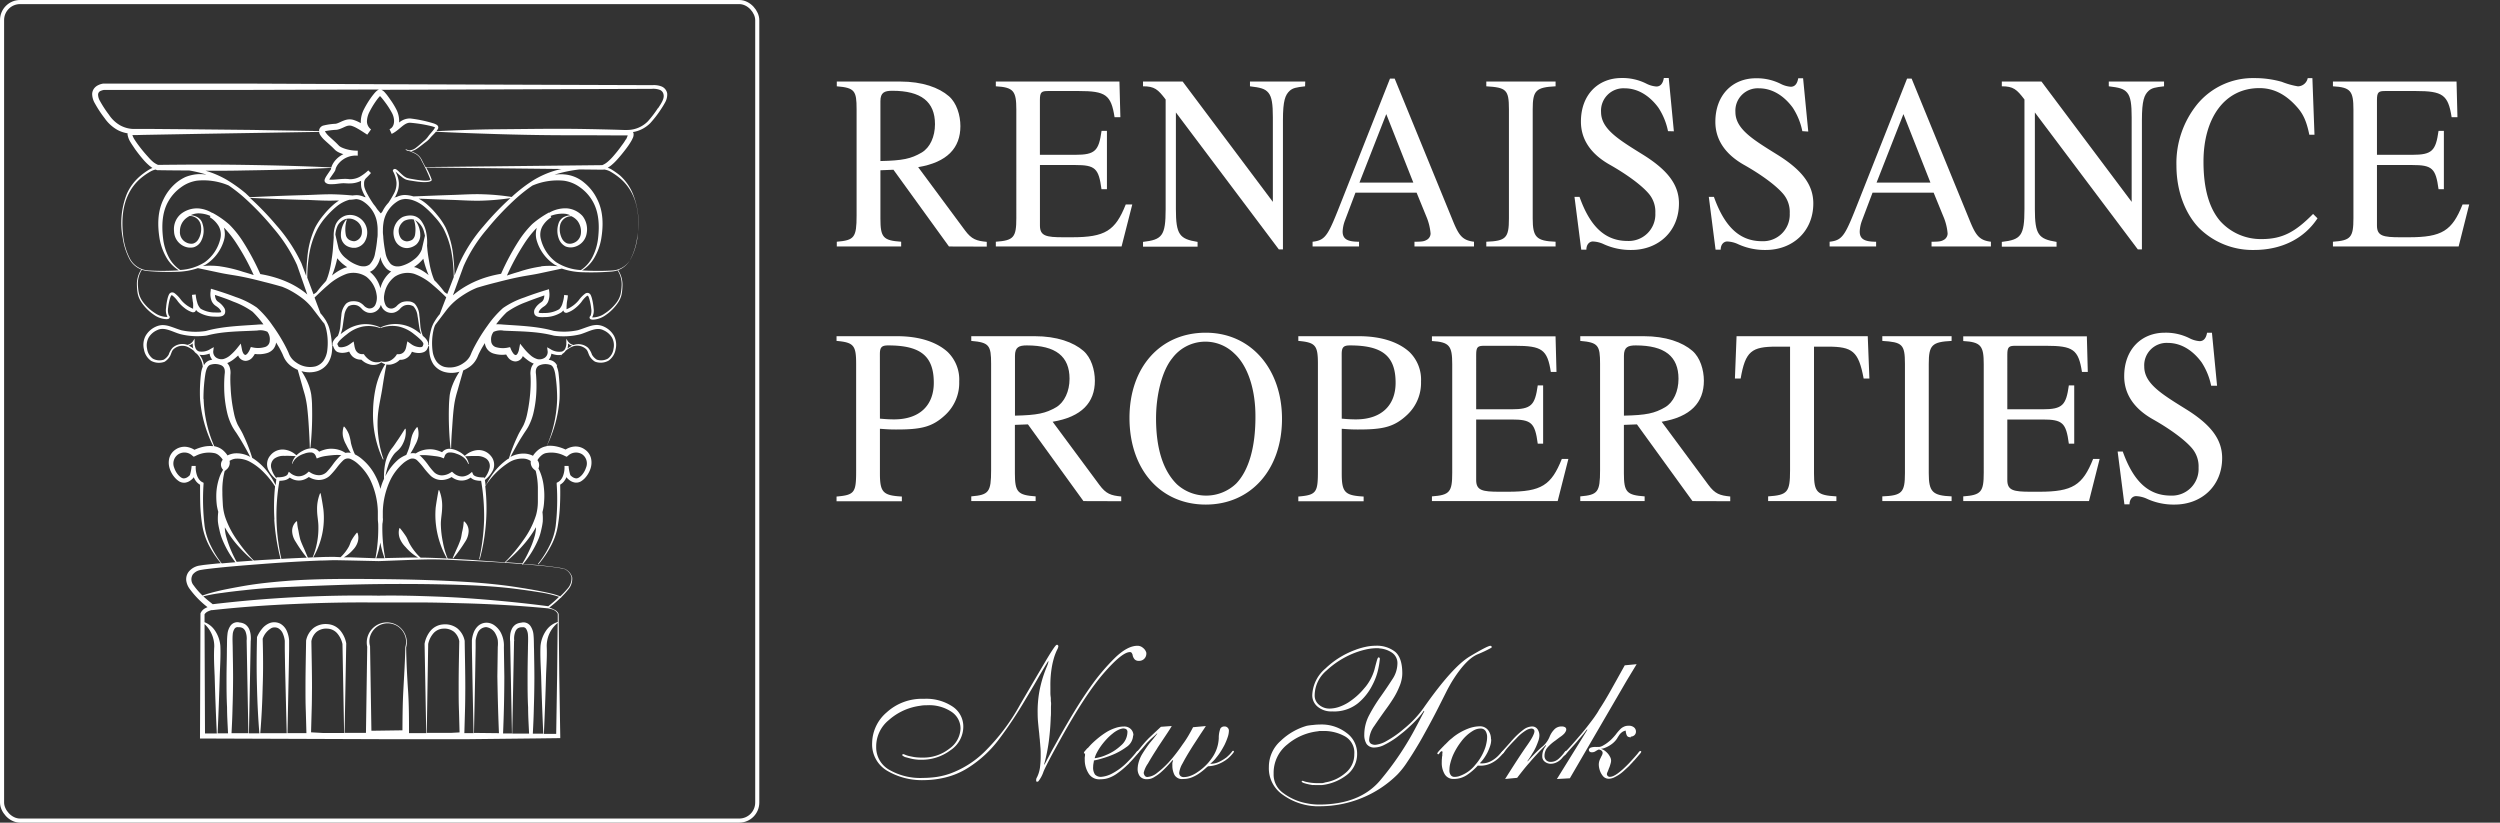 <svg id="Layer_1" data-name="Layer 1" xmlns="http://www.w3.org/2000/svg" width="609.77" height="200.65" viewBox="0 0 609.77 200.65"><rect x="0" y="0" width="609.77" height="200.65" fill="#333333" stroke="none"/><defs><style>.cls-1{fill:#fff;}.cls-2{fill:none;stroke:#fff;stroke-miterlimit:10;}</style></defs><title>LOC  462635 Renaissance Properties Corp.</title><path class="cls-1" d="M232.2,356.29l-13.54-18.72-3.18.13v11.78c0,4.62.68,5.35,5.06,5.65v1.16h-15.7v-1.16c4.26-.36,4.83-1,4.83-6.38V322.81c0-4.5-.45-5.23-4.83-5.59v-1.16h15.47c5.41,0,9.44,1.46,11.89,3.59,1.88,1.64,2.79,4.62,2.79,7.29,0,5.29-3.19,8.81-10.3,10l11.38,15.37c1.65,2.25,2.84,2.61,5.35,2.85v1.16Zm-16.72-20.84c5.46-.12,7.45-.55,10.06-2.07,2.05-1.21,3.25-3.89,3.25-6.92,0-5.47-3.36-8.15-10.41-8.15-1.94,0-2.9.43-2.9,2.55Z" transform="translate(-0.74 -296.17)"/><path class="cls-1" d="M274.3,356.29H243.63v-1.16c4.38-.3,5-1.09,5-5.77V322.87c0-4.5-.68-5.41-5-5.65v-1.16h30.15l.23,8.69h-1.42c-.85-5.46-2.16-6.38-8.76-6.38h-7.45c-1.6,0-2,.25-2,2.19v13.37H263c4.89,0,5.74-1,6.42-5.84h1.31v14.22H269.4c-.68-5.1-1.53-5.89-6.42-5.89h-8.59v14.76c0,2.56,1.53,2.86,5.74,2.86h2.05c8.13,0,10.58-1.58,13.14-8h1.59Z" transform="translate(-0.74 -296.17)"/><path class="cls-1" d="M319.06,317.22c-2.16.24-3,.42-3.75,1.09-1.08,1-1.65,2.37-1.65,7.17V357h-1L287.55,323.6v23.57c0,6.26.91,7.29,5.29,8v1.16H279.53v-1.16c4.66-.54,5.52-1.45,5.52-8V320.44c-1.88-2.49-2.73-3.22-5.52-3.22v-1.16h9.67l22,29.35V324.75c0-3.1-.23-4.92-1.08-5.95s-2-1.28-4.5-1.58v-1.16h13.48Z" transform="translate(-0.74 -296.17)"/><path class="cls-1" d="M345.74,356.29v-1.16c2.05,0,2.45-.12,3.13-.54a1.79,1.79,0,0,0,.8-1.46,13.65,13.65,0,0,0-1.08-4.26l-2.33-5.71H331.35l-2.62,6.93a8.62,8.62,0,0,0-.51,2.55c0,1.89,1.25,2.49,4,2.49v1.16H320.89v-1.16c3.29-.36,3.81-1.64,7.16-10.14l11.72-29.65h1.14l14,34.2c1.59,3.95,2.39,5.23,5.35,5.59v1.16ZM338.86,324l-6.54,16.71h13.14Z" transform="translate(-0.74 -296.17)"/><path class="cls-1" d="M363.26,356.29v-1.16c4.78-.18,5.52-.91,5.52-5.65V322.81c0-4.8-.68-5.29-5.52-5.59v-1.16h16.9v1.16c-4.78.24-5.58,1-5.58,5.59v26.67c0,4.56.91,5.47,5.58,5.65v1.16Z" transform="translate(-0.74 -296.17)"/><path class="cls-1" d="M407.58,328.16a16.3,16.3,0,0,0-2.34-5.72c-2-2.73-4.83-4.73-8.24-4.73a5.46,5.46,0,0,0-5.75,5.77c0,4.13,4.21,6.68,10.18,10.39s8.82,7.29,8.82,11.91c0,6.8-5,11.36-11.6,11.36a15.79,15.79,0,0,1-6.72-1.4,6.82,6.82,0,0,0-2.67-.67c-.85,0-1.59.73-1.59,2h-1.25l-1.65-12.88H386c2.61,7.35,6.31,10.75,11.72,10.75a6.49,6.49,0,0,0,6.77-6.8,6.78,6.78,0,0,0-1.66-4.8c-2-2.31-5.91-5-9.55-7.05-5.12-2.92-6.94-6.69-6.94-10.45,0-6.63,4.26-10.64,9.9-10.64a12.87,12.87,0,0,1,6,1.34,6.46,6.46,0,0,0,2.5.73c1,0,1.6-.73,1.82-2.07h1.2l1.25,13Z" transform="translate(-0.74 -296.17)"/><path class="cls-1" d="M440.34,328.16a16.31,16.31,0,0,0-2.33-5.72c-2-2.73-4.83-4.73-8.25-4.73a5.46,5.46,0,0,0-5.74,5.77c0,4.13,4.21,6.68,10.18,10.39s8.82,7.29,8.82,11.91c0,6.8-5,11.36-11.61,11.36a15.71,15.71,0,0,1-6.71-1.4,6.86,6.86,0,0,0-2.67-.67c-.86,0-1.6.73-1.6,2h-1.25l-1.65-12.88h1.25C421.4,351.55,425.1,355,430.5,355a6.49,6.49,0,0,0,6.77-6.8,6.82,6.82,0,0,0-1.65-4.8c-2-2.31-5.91-5-9.56-7.05-5.11-2.92-6.93-6.69-6.93-10.45,0-6.63,4.26-10.64,9.89-10.64a12.94,12.94,0,0,1,6,1.34,6.46,6.46,0,0,0,2.5.73c1,0,1.59-.73,1.82-2.07h1.19l1.26,13Z" transform="translate(-0.74 -296.17)"/><path class="cls-1" d="M471.86,356.29v-1.16c2.05,0,2.45-.12,3.13-.54a1.81,1.81,0,0,0,.79-1.46,13.37,13.37,0,0,0-1.08-4.26l-2.33-5.71h-14.9l-2.62,6.93a8.62,8.62,0,0,0-.51,2.55c0,1.89,1.25,2.49,4,2.49v1.16H447v-1.16c3.3-.36,3.81-1.64,7.17-10.14l11.72-29.65H467l14,34.2c1.59,3.95,2.39,5.23,5.34,5.59v1.16ZM465,324l-6.55,16.71h13.14Z" transform="translate(-0.74 -296.17)"/><path class="cls-1" d="M528.57,317.22c-2.16.24-3,.42-3.75,1.09-1.08,1-1.65,2.37-1.65,7.17V357h-1L497.06,323.6v23.57c0,6.26.91,7.29,5.29,8v1.16H489v-1.16c4.66-.54,5.52-1.45,5.52-8V320.44c-1.88-2.49-2.73-3.22-5.52-3.22v-1.16h9.67l22,29.35V324.75c0-3.1-.23-4.92-1.08-5.95s-2-1.28-4.5-1.58v-1.16h13.48Z" transform="translate(-0.74 -296.17)"/><path class="cls-1" d="M566,349.42c-3.3,5-8.81,7.72-15.53,7.72a18.58,18.58,0,0,1-13.42-5.41c-3.47-3.65-5.46-9.17-5.46-15.19a22.82,22.82,0,0,1,5.12-15,17.57,17.57,0,0,1,13.82-6.32,24.19,24.19,0,0,1,6.77.91,18.78,18.78,0,0,0,3.92,1.1,2.49,2.49,0,0,0,2.39-2h1.14l.51,13.8H564c-.68-3.34-1.53-5.11-3-6.75-2.51-2.85-5.46-4.62-9.16-4.62-8.59,0-13.65,7.42-13.65,17.93,0,6.68,1.42,11.42,4.09,14.52a13.31,13.31,0,0,0,10.13,4.37c5.12,0,8.25-1.82,12.51-6.13Z" transform="translate(-0.74 -296.17)"/><path class="cls-1" d="M600.42,356.29H569.76v-1.16c4.38-.3,5-1.09,5-5.77V322.87c0-4.5-.69-5.41-5-5.65v-1.16h30.15l.22,8.69h-1.42c-.85-5.46-2.16-6.38-8.76-6.38H582.5c-1.59,0-2,.25-2,2.19v13.37h8.59c4.89,0,5.74-1,6.43-5.84h1.3v14.22h-1.3c-.69-5.1-1.54-5.89-6.43-5.89h-8.59v14.76c0,2.56,1.53,2.86,5.74,2.86h2c8.14,0,10.58-1.58,13.14-8H603Z" transform="translate(-0.74 -296.17)"/><path class="cls-1" d="M219.52,378.17c5.68,0,9.78,1.52,12.34,3.83a9.38,9.38,0,0,1,2.84,7.23,10.66,10.66,0,0,1-3.24,8c-3.3,3.16-6.09,3.7-12.17,3.7-1.48,0-2.39-.06-3.93-.18v10.88c0,4.61.74,5.4,5.35,5.65v1.15H204.78v-1.15c4.44-.37,4.78-1,4.78-6.26V384.91c0-4.49-.57-5.22-4.78-5.59v-1.15Zm-4.16,20.11c1.31.12,2.33.18,3.47.18,6.26,0,9.67-3.46,9.67-8.93,0-6.68-3.41-9.11-11.15-9.11-1.65,0-2,.54-2,2.18Z" transform="translate(-0.74 -296.17)"/><path class="cls-1" d="M265,418.39l-13.54-18.71-3.18.12v11.79c0,4.61.68,5.34,5.06,5.65v1.15h-15.7v-1.15c4.27-.37,4.84-1,4.84-6.38V384.91c0-4.49-.46-5.22-4.84-5.59v-1.15h15.47c5.41,0,9.45,1.46,11.89,3.58,1.88,1.64,2.79,4.62,2.79,7.29,0,5.29-3.19,8.81-10.3,10l11.38,15.37c1.65,2.25,2.84,2.61,5.35,2.86v1.15ZM248.3,397.55c5.46-.12,7.45-.55,10.07-2.06,2-1.22,3.24-3.89,3.24-6.93,0-5.47-3.36-8.14-10.41-8.14-1.93,0-2.9.42-2.9,2.55Z" transform="translate(-0.74 -296.17)"/><path class="cls-1" d="M294.83,419.24c-11,0-18.6-8.5-18.6-21.14,0-12.34,7.51-20.78,18.6-20.78s18.6,8.93,18.6,21C313.43,410.8,305.75,419.24,294.83,419.24Zm6.94-36.88a10.08,10.08,0,0,0-15.13,1.22c-2.45,3-3.93,8.87-3.93,14.64,0,7.23,1.65,12.7,5.12,16.1a10.6,10.6,0,0,0,14.4-.18c3.12-3.22,4.72-8.93,4.72-16.22C307,391,305,385.28,301.77,382.36Z" transform="translate(-0.74 -296.17)"/><path class="cls-1" d="M332.15,378.17c5.69,0,9.78,1.52,12.34,3.83a9.38,9.38,0,0,1,2.85,7.23,10.67,10.67,0,0,1-3.25,8c-3.3,3.16-6.08,3.7-12.17,3.7-1.48,0-2.39-.06-3.92-.18v10.88c0,4.61.73,5.4,5.34,5.65v1.15H317.41v-1.15c4.44-.37,4.78-1,4.78-6.26V384.91c0-4.49-.57-5.22-4.78-5.59v-1.15ZM328,398.28c1.3.12,2.33.18,3.47.18,6.25,0,9.67-3.46,9.67-8.93,0-6.68-3.42-9.11-11.15-9.11-1.65,0-2,.54-2,2.18Z" transform="translate(-0.74 -296.17)"/><path class="cls-1" d="M380.67,418.39H350v-1.15c4.38-.31,4.95-1.1,4.95-5.78V385c0-4.49-.68-5.4-4.95-5.65v-1.15h30.15l.23,8.69H379c-.85-5.47-2.16-6.38-8.76-6.38h-7.45c-1.59,0-2,.24-2,2.18V396h8.59c4.89,0,5.75-1,6.43-5.83h1.31v14.22h-1.31c-.68-5.11-1.54-5.9-6.43-5.9h-8.59v14.77c0,2.55,1.54,2.85,5.75,2.85h2c8.14,0,10.58-1.58,13.14-8h1.6Z" transform="translate(-0.74 -296.17)"/><path class="cls-1" d="M413.55,418.39,400,399.68l-3.18.12v11.79c0,4.61.68,5.34,5.06,5.65v1.15h-15.7v-1.15c4.26-.37,4.83-1,4.83-6.38V384.91c0-4.49-.45-5.22-4.83-5.59v-1.15h15.47c5.4,0,9.44,1.46,11.89,3.58,1.88,1.64,2.79,4.62,2.79,7.29,0,5.29-3.19,8.81-10.3,10l11.38,15.37c1.65,2.25,2.84,2.61,5.35,2.86v1.15Zm-16.72-20.84c5.46-.12,7.45-.55,10.06-2.06,2.05-1.22,3.25-3.89,3.25-6.93,0-5.47-3.36-8.14-10.41-8.14-1.94,0-2.9.42-2.9,2.55Z" transform="translate(-0.74 -296.17)"/><path class="cls-1" d="M455.3,388.5c-1.25-6.69-2.73-7.78-8.76-7.78h-3.35v30.93c0,4.61.79,5.34,5.46,5.59v1.15H432v-1.15c4.72-.31,5.35-1,5.35-6.32v-30.2H434c-6,0-7.56,1.09-8.7,7.78H423.9l.4-10.33h32l.4,10.33Z" transform="translate(-0.74 -296.17)"/><path class="cls-1" d="M459.85,418.39v-1.15c4.78-.19,5.52-.91,5.52-5.65V384.91c0-4.8-.68-5.28-5.52-5.59v-1.15h16.9v1.15c-4.78.25-5.57,1-5.57,5.59v26.68c0,4.55.91,5.46,5.57,5.65v1.15Z" transform="translate(-0.74 -296.17)"/><path class="cls-1" d="M510.26,418.39H479.59v-1.15c4.38-.31,5-1.1,5-5.78V385c0-4.49-.68-5.4-5-5.65v-1.15h30.15l.23,8.69h-1.42c-.86-5.47-2.16-6.38-8.76-6.38h-7.45c-1.6,0-2,.24-2,2.18V396h8.59c4.89,0,5.74-1,6.42-5.83h1.31v14.22h-1.31c-.68-5.11-1.53-5.9-6.42-5.9h-8.59v14.77c0,2.55,1.53,2.85,5.74,2.85h2.05c8.13,0,10.58-1.58,13.14-8h1.59Z" transform="translate(-0.74 -296.17)"/><path class="cls-1" d="M540.06,390.26a16.33,16.33,0,0,0-2.33-5.71c-2-2.74-4.83-4.74-8.25-4.74a5.46,5.46,0,0,0-5.74,5.77c0,4.13,4.21,6.68,10.18,10.39s8.82,7.29,8.82,11.91c0,6.81-5,11.36-11.61,11.36a15.57,15.57,0,0,1-6.71-1.4,7,7,0,0,0-2.67-.66c-.86,0-1.6.73-1.6,2H518.9l-1.65-12.88h1.25c2.62,7.35,6.32,10.75,11.72,10.75a6.49,6.49,0,0,0,6.77-6.8,6.83,6.83,0,0,0-1.65-4.8c-2-2.31-5.91-5-9.56-7.05-5.11-2.91-6.93-6.68-6.93-10.45,0-6.62,4.26-10.63,9.89-10.63a12.9,12.9,0,0,1,6,1.33,6.46,6.46,0,0,0,2.5.73c1,0,1.59-.73,1.82-2.06h1.19l1.25,12.94Z" transform="translate(-0.74 -296.17)"/><line class="cls-1" x1="203.36" y1="140.04" x2="609.77" y2="140.04"/><rect class="cls-2" x="0.5" y="0.5" width="184.2" height="199.65" rx="4.4"/><path class="cls-1" d="M256.41,457.52h-.09a.62.62,0,0,1-.12.23,1.45,1.45,0,0,0-.12.19q-1.24,2-2.55,4.32c-.87,1.52-1.76,3-2.69,4.55a100.47,100.47,0,0,1-6.27,9.45,28.26,28.26,0,0,1-7.76,7.22,18.45,18.45,0,0,1-5.57,2.34,22.7,22.7,0,0,1-5.06.63,16.66,16.66,0,0,1-9.08-2.3,7.47,7.47,0,0,1-3.64-6.75,10,10,0,0,1,3.53-7.46,12.74,12.74,0,0,1,9.1-3.32,11.54,11.54,0,0,1,7.06,1.93,5.83,5.83,0,0,1,2.55,4.81,6.93,6.93,0,0,1-3.16,5.82,11.57,11.57,0,0,1-7,2.3c-.22,0-.45,0-.7,0l-.74-.07a9.65,9.65,0,0,1-1.44-.28l-1.21-.32c-.18-.1-.34-.18-.46-.26s-.19-.15-.19-.21a.26.26,0,0,1,.07-.16.22.22,0,0,1,.17-.07,1.3,1.3,0,0,1,.44.14,6.66,6.66,0,0,0,.81.28c.37.09.82.18,1.35.28a11.66,11.66,0,0,0,2,.14,10.23,10.23,0,0,0,6.68-2.19,6.27,6.27,0,0,0,2.7-4.92,4.9,4.9,0,0,0-2.12-4,9.84,9.84,0,0,0-6.15-1.65c-.4,0-.81,0-1.23.07s-.84.12-1.28.21a14.28,14.28,0,0,0-6.73,3.35,8.3,8.3,0,0,0-3.06,6.54,6.27,6.27,0,0,0,3.15,5.55,15.12,15.12,0,0,0,8.27,2,23.79,23.79,0,0,0,3.25-.23,18.31,18.31,0,0,0,3.25-.79,23.55,23.55,0,0,0,8.47-5.32,50,50,0,0,0,8.71-11.54q3.44-5.9,6-10.24t2.93-4.34a.41.41,0,0,1,.18,0,.32.32,0,0,1,.14.14.56.56,0,0,1,.09.14,2.16,2.16,0,0,1-.3.9,14,14,0,0,0-.67,1.65,19.73,19.73,0,0,0-.67,2.86,25.7,25.7,0,0,0-.31,4.43c0,.44,0,.86,0,1.28s0,.84.07,1.28,0,.86.07,1.27,0,.85,0,1.28v1.18c0,.39,0,.79-.05,1.19q-.09,2.92-.46,5.83a41.85,41.85,0,0,1-1.16,5.73l.09.05,1.83-3.46q1-1.78,2-3.6c1.14-2,2.33-4.06,3.55-6.06s2.45-3.88,3.69-5.64a51,51,0,0,1,6.18-7.34q3-2.88,5.43-2.88a2,2,0,0,1,1.32.49,2.3,2.3,0,0,1,.77,1,1.15,1.15,0,0,1,.07.24,1,1,0,0,1,0,.23,1.74,1.74,0,0,1-1.81,1.72,1.36,1.36,0,0,1-1-.33,1.92,1.92,0,0,1-.44-.74.52.52,0,0,1-.07-.16.43.43,0,0,1,0-.17,2.94,2.94,0,0,0-.23-.51.5.5,0,0,0-.46-.23q-1.9,0-6.36,5.13t-10.5,16q-3.35,6-4.2,8a7.7,7.7,0,0,1-1.28,2.4.41.41,0,0,1-.11.07l-.17,0h-.09a.56.56,0,0,1-.14-.09.29.29,0,0,1,0-.19,1.26,1.26,0,0,1,0-.3,1.71,1.71,0,0,1,.07-.26l.21-.41c.07-.16.16-.36.25-.61a8,8,0,0,0,.4-1.67,21.6,21.6,0,0,0,.16-3.07c0-.52,0-1.06-.05-1.62s-.08-1.1-.14-1.63c0-.34-.06-.66-.09-1s-.06-.63-.09-1c-.1-.83-.18-1.67-.26-2.5s-.11-1.64-.11-2.42a27.66,27.66,0,0,1,.41-5.18,30.33,30.33,0,0,1,.93-3.69c.31-.93.6-1.7.86-2.32a6.89,6.89,0,0,0,.49-1.53Z" transform="translate(-0.74 -296.17)"/><path class="cls-1" d="M277.12,475.49a3.58,3.58,0,0,1-1.67,2.91,16.1,16.1,0,0,1-3.67,2c-.81.32-1.58.58-2.32.79a17.37,17.37,0,0,1-1.91.47c0,.25-.07.5-.11.76a4.16,4.16,0,0,0-.07.77,3,3,0,0,0,.44,1.88,1.94,1.94,0,0,0,1.51.58h0a6.76,6.76,0,0,0,2.67-.81,14.77,14.77,0,0,0,3.79-2.86,24.5,24.5,0,0,0,1.83-2c.33-.43.54-.65.63-.65a.2.2,0,0,1,.16.07.28.28,0,0,1,.07.21,3.2,3.2,0,0,1-.56.77c-.37.44-.8.93-1.3,1.46l-.27.28a1.55,1.55,0,0,0-.24.28c-.15.15-.3.29-.44.41l-.39.37a19.46,19.46,0,0,1-1.93,1.56,7.94,7.94,0,0,1-1.74,1,5.88,5.88,0,0,1-1.3.4,8.39,8.39,0,0,1-1.35.11h0a3,3,0,0,1-2.7-1.44,6.22,6.22,0,0,1-.93-3.15v-.28a3.48,3.48,0,0,1,0-.49,2.57,2.57,0,0,1,.07-.4,1.32,1.32,0,0,1,0-.3.56.56,0,0,0,0-.16v-.09h0l-.05,0s-.05.06-.05.07,0,0,0,0-.09-.06-.09-.1-.06,0-.08,0a.12.12,0,0,1,0-.07l0-.09a1,1,0,0,1,.25-.4l.53-.62.07-.07a.09.09,0,0,1,.07,0l.45-.51.34-.37a24.08,24.08,0,0,1,1.88-1.69,19.57,19.57,0,0,1,1.93-1.37,10.77,10.77,0,0,1,2.18-1,6.74,6.74,0,0,1,2.05-.35,2.28,2.28,0,0,1,1.69.63,2.16,2.16,0,0,1,.63,1.6Zm-2.32-1.67a3.79,3.79,0,0,0-1.23.35,6.3,6.3,0,0,0-1.37.86,13.38,13.38,0,0,0-1.63,1.51,17.36,17.36,0,0,0-1.44,1.79,13.47,13.47,0,0,0-.88,1.46,5.54,5.54,0,0,0-.51,1.32,10.49,10.49,0,0,0,1.35-.28,9.14,9.14,0,0,0,1.43-.51,11.61,11.61,0,0,0,3.58-2.27,4.42,4.42,0,0,0,1.63-3.3.84.84,0,0,0-.24-.67,1,1,0,0,0-.69-.21Z" transform="translate(-0.74 -296.17)"/><path class="cls-1" d="M291.75,473.54l3.11-.28c-.28.44-.71,1.08-1.28,1.93L291.75,478l-.31.49c-.1.17-.21.33-.3.49-.74,1.18-1.39,2.3-1.95,3.37a5.88,5.88,0,0,0-.83,2.29,1,1,0,0,0,.3.79,1.19,1.19,0,0,0,.86.28,4.75,4.75,0,0,0,1.55-.3,7.11,7.11,0,0,0,1.74-.91,12.82,12.82,0,0,0,3.49-3.39,9,9,0,0,0,1.71-4.92,6.23,6.23,0,0,1,.4-2.34,1.12,1.12,0,0,1,1-.49,1,1,0,0,1,.79.33,1,1,0,0,1,.28.69,5.12,5.12,0,0,1-.3,1.6,15.88,15.88,0,0,1-.77,1.88c-.28.53-.58,1.07-.93,1.61a12.21,12.21,0,0,1-1.06,1.46,6.83,6.83,0,0,1-.77.88c-.26.25-.5.47-.72.65l.09,0a4.65,4.65,0,0,0,2.16-.51,11.6,11.6,0,0,0,1.74-1.07l.38-.35.32-.3q.38-.42.54-.63a2.42,2.42,0,0,1,.25-.3h.09a.19.19,0,0,1,.19.09.49.49,0,0,1,0,.19,3.63,3.63,0,0,1-.4.53,8.56,8.56,0,0,1-1.09,1.09l-.28.21a1.86,1.86,0,0,1-.28.21,9.31,9.31,0,0,1-1.76.93,7.52,7.52,0,0,1-2.37.51c-.12,0-.36.17-.7.49a14,14,0,0,1-1.34,1.09,9.17,9.17,0,0,1-1.86,1.07,5.75,5.75,0,0,1-2.32.46,2.1,2.1,0,0,1-2.09-1,5,5,0,0,1-.51-2.27v-.14a2.49,2.49,0,0,1,0-.47,3.52,3.52,0,0,1,.1-.41l.07-.1a.29.29,0,0,0,0-.09l-.09-.14-.89,1c-.34.38-.69.75-1.06,1.12s-.76.73-1.16,1.07a9.25,9.25,0,0,1-1.26.88,3.1,3.1,0,0,1-.93.46,3,3,0,0,1-.93.14,2.13,2.13,0,0,1-1.76-.69,2.92,2.92,0,0,1-.56-1.86,3.9,3.9,0,0,1,.05-.58c0-.2.06-.4.09-.58a8.14,8.14,0,0,1,1.07-2.58c.53-.85,1.08-1.66,1.67-2.44l1-1.2c.32-.41.61-.78.86-1.12L283,475c-.31.31-.6.58-.86.81l-.77.68-.44.44-.44.44-.49.58-.53.63-1,1.13c-.16.18-.27.26-.33.26a.15.15,0,0,1-.14-.07.36.36,0,0,1-.05-.21c0-.06.09-.18.26-.35s.47-.53.91-1.09c.27-.34.56-.66.85-1s.59-.62.86-.93l1.67-1.58,1.4-1.3,2.64-.19c-.24.44-.68,1.12-1.3,2.05l-2,3c-.06.09-.13.19-.19.3s-.12.21-.18.3c-.81,1.24-1.53,2.42-2.16,3.53a6.38,6.38,0,0,0-1,2.18v.14a1.57,1.57,0,0,0,.26.63.72.72,0,0,0,.63.3,4.18,4.18,0,0,0,2.37-1,21.46,21.46,0,0,0,2.78-2.53c.59-.65,1.18-1.35,1.77-2.11s1.14-1.52,1.67-2.3a23.72,23.72,0,0,0,1.41-2.13c.42-.72.79-1.38,1.1-2Z" transform="translate(-0.74 -296.17)"/><path class="cls-1" d="M348.12,469.64l-.1-.09a14.62,14.62,0,0,1-1.41,1.79c-.61.66-1.28,1.34-2,2-.53.49-1.07,1-1.63,1.44s-1.13.91-1.72,1.34a20.43,20.43,0,0,1-2.81,1.7,5.54,5.54,0,0,1-2.39.67,2.23,2.23,0,0,1-2-.86,4.07,4.07,0,0,1-.56-2.25,10.22,10.22,0,0,1,1.26-4.9,39.43,39.43,0,0,1,2.78-4.48q1.53-2.17,2.79-4.13a7,7,0,0,0,1.25-3.76,3.06,3.06,0,0,0-1.39-2.79,6.2,6.2,0,0,0-3-1,1.48,1.48,0,0,0-.35-.05h-.35a12.55,12.55,0,0,0-2.76.35,20.4,20.4,0,0,0-3.09,1,21.66,21.66,0,0,0-6.36,4.11,8,8,0,0,0-2.88,6,2.91,2.91,0,0,0,1.12,2.39A3.89,3.89,0,0,0,325,469a7.54,7.54,0,0,0,2.23-.37,11,11,0,0,0,2.37-1.12,18.18,18.18,0,0,0,2-1.51,16.41,16.41,0,0,0,1.93-2,1,1,0,0,0,.16-.19l.16-.18a12.07,12.07,0,0,0,2.12-4.09q.48-1.91.72-2.64c.06-.13.11-.22.14-.28a.15.15,0,0,1,.14-.1.42.42,0,0,1,.23.07.39.39,0,0,1,.09.31,18,18,0,0,1-.35,2.29,15.13,15.13,0,0,1-1.46,4.07,13.63,13.63,0,0,1-3.51,4.43,9.28,9.28,0,0,1-6.29,2,5.18,5.18,0,0,1-3.57-1.16,3.59,3.59,0,0,1-1.3-2.78,8.92,8.92,0,0,1,3.22-6.53,20.84,20.84,0,0,1,7.13-4.48,16.85,16.85,0,0,1,2.63-.79,11.71,11.71,0,0,1,2.48-.28,7.24,7.24,0,0,1,4.74,1.46q1.75,1.47,1.76,5.23a7.31,7.31,0,0,1-.19,1.67,8.37,8.37,0,0,1-.55,1.67,17.4,17.4,0,0,1-1.44,2.81c-.59.94-1.21,1.85-1.86,2.72q-1.53,2.13-2.79,4a6.37,6.37,0,0,0-1.25,3.34,1.09,1.09,0,0,0,.44,1,2,2,0,0,0,1.05.27,6.88,6.88,0,0,0,2.85-1,24.46,24.46,0,0,0,4.07-2.86,26.17,26.17,0,0,0,2.6-2.39,25.57,25.57,0,0,0,2.27-2.76q7-10,11.28-12.56t5-2.58a.35.35,0,0,1,.23.07.26.26,0,0,1,.09.21.24.24,0,0,1,0,.12.4.4,0,0,1-.14.11,30.06,30.06,0,0,1-3.34,1.58q-2.7,1.17-5.81,6c-.28.43-.56.89-.83,1.37s-.56,1-.84,1.55c-.56,1.12-1.28,2.54-2.16,4.28s-1.83,3.52-2.86,5.38l-1,1.81c-.33.59-.66,1.16-1,1.72q-1.35,2.28-2.65,4.2a20,20,0,0,1-2.37,3,26.51,26.51,0,0,1-8.7,5.73,27.06,27.06,0,0,1-10.34,2l-.92,0-.93-.07a15,15,0,0,1-7.2-2.83,7.79,7.79,0,0,1-3.25-6.69,8.43,8.43,0,0,1,2.88-6.36,15.24,15.24,0,0,1,6.36-3.67A12.69,12.69,0,0,1,321,473a12.53,12.53,0,0,1,1.6-.11,10,10,0,0,1,6.64,2.09,6.16,6.16,0,0,1,2.51,4.87,6.42,6.42,0,0,1-2.67,5.46,12.15,12.15,0,0,1-5.87,2.34q-.33,0-.63,0l-.63,0-.48,0a4.63,4.63,0,0,0-.54,0c-.43-.06-.84-.14-1.23-.23s-.72-.19-1-.28l-.32-.16c-.1-.05-.14-.1-.14-.16s0-.16.07-.19a.3.3,0,0,1,.16,0,.82.82,0,0,1,.35.1,3.53,3.53,0,0,0,.67.18,10.26,10.26,0,0,0,1.14.19,15.24,15.24,0,0,0,1.83.09l.75,0A4.75,4.75,0,0,0,324,487a9.91,9.91,0,0,0,4.85-2.25,5.76,5.76,0,0,0,2.21-4.62,4.55,4.55,0,0,0-2.28-4.36,10.55,10.55,0,0,0-5-1.31h-.13q-.37,0-.72,0c-.24,0-.46,0-.68.07a13.9,13.9,0,0,0-7.47,3.18,8.81,8.81,0,0,0-3.39,7.17,5.46,5.46,0,0,0,2.18,4.6,13.73,13.73,0,0,0,4.78,2.37,20.36,20.36,0,0,0,2.12.42,15,15,0,0,0,1.92.14q9.94,0,14.91-5.81a72.23,72.23,0,0,0,8.91-13.28c.25-.46.5-.94.75-1.42s.49-.95.74-1.41c.06-.12.13-.26.21-.4l.21-.39Z" transform="translate(-0.74 -296.17)"/><path class="cls-1" d="M364.46,476.47a5.68,5.68,0,0,1-.11,1.09,6.88,6.88,0,0,1-.35,1.09,9.92,9.92,0,0,1-1,2,8.86,8.86,0,0,1-1.3,1.65,1,1,0,0,0,.21.07l.3,0a4.69,4.69,0,0,0,2.33-.63,7.35,7.35,0,0,0,2-1.64l.56-.61a1,1,0,0,1,.23-.18h.05c.09,0,.15,0,.18.07a.28.28,0,0,1,.05.16,1,1,0,0,1-.19.3,12.4,12.4,0,0,1-1,1.09,7.34,7.34,0,0,1-2.06,1.44,5.92,5.92,0,0,1-2.53.56h-.38a.52.52,0,0,1-.23-.05.45.45,0,0,1-.07.07l-.07.07a14.42,14.42,0,0,1-2.48,2.14,5.72,5.72,0,0,1-3.32,1,2.43,2.43,0,0,1-2.14-1.11,5.33,5.33,0,0,1-.74-3,7.57,7.57,0,0,1,.05-1c0-.26.06-.49.09-.67a1.73,1.73,0,0,1,0-.44.84.84,0,0,0,0-.47.13.13,0,0,0-.12-.07.45.45,0,0,0-.28.12,1.13,1.13,0,0,0-.23.26l-.18.25c-.07.08-.11.12-.14.12a.34.34,0,0,1-.19-.07.21.21,0,0,1-.09-.17q0-.13.51-.69c.34-.37.72-.78,1.16-1.21a.62.62,0,0,0,.09-.12.4.4,0,0,1,.14-.11l.4-.4.39-.39a6.78,6.78,0,0,1,.65-.58c.22-.17.43-.35.65-.54a14.06,14.06,0,0,1,3.37-1.92,8.38,8.38,0,0,1,2.95-.63,2.47,2.47,0,0,1,2.06.91,3.56,3.56,0,0,1,.72,2.29Zm-1-.56a2.74,2.74,0,0,0-.37-1.42,1.36,1.36,0,0,0-1.25-.62,3.18,3.18,0,0,0-1,.16,4.32,4.32,0,0,0-1,.49,9.88,9.88,0,0,0-2.67,2.48,16.43,16.43,0,0,0-2.07,3.46,14.19,14.19,0,0,0-.6,1.81,6.38,6.38,0,0,0-.23,1.67,1.9,1.9,0,0,0,.37,1.35,1.12,1.12,0,0,0,.83.37,3.81,3.81,0,0,0,.75-.07,2.63,2.63,0,0,0,.69-.21,8.31,8.31,0,0,0,3.67-2.67,12.43,12.43,0,0,0,2.46-4.29,10.41,10.41,0,0,0,.3-1.26,6.11,6.11,0,0,0,.12-1.2Z" transform="translate(-0.74 -296.17)"/><path class="cls-1" d="M370.78,485.89l-2.93.28c2.35-3.74,4.14-6.47,5.34-8.17s1.81-2.86,1.81-3.48a.61.61,0,0,0-.21-.47.86.86,0,0,0-.58-.18,3.09,3.09,0,0,0-1.34.49,10.69,10.69,0,0,0-2.28,1.92c-1.42,1.46-2.33,2.44-2.71,3s-.63.77-.72.77a.26.26,0,0,1-.17-.07.26.26,0,0,1-.07-.16q0-.15.63-.84l1.37-1.53c.12-.13.25-.27.37-.42a4,4,0,0,1,.37-.42,17.74,17.74,0,0,1,2.63-2.44,3.69,3.69,0,0,1,2.11-.81,1.56,1.56,0,0,1,1.35.67,2.69,2.69,0,0,1,.46,1.51,4.22,4.22,0,0,1-.23,1.26c-.16.46-.34.94-.56,1.44-.12.28-.26.56-.42.86a7.35,7.35,0,0,1-.51.85c-.21.38-.43.72-.65,1.05s-.4.6-.56.81l.1.05a33.18,33.18,0,0,1,3.34-3.41,6,6,0,0,0,1.81-2.21l.1-.21a2.2,2.2,0,0,1,.09-.21,5.38,5.38,0,0,1,1.09-1.69,2.35,2.35,0,0,1,1.79-.77,1.58,1.58,0,0,1,.88.19.63.63,0,0,1,.28.55,1,1,0,0,1-.14.49,3,3,0,0,1-.33.49,5.32,5.32,0,0,1-1,.83c-.39.28-.78.58-1.18.89a10.07,10.07,0,0,0-1.84,1.6,3.07,3.07,0,0,0-.81,2.11,1.46,1.46,0,0,0,.47,1.14A1.49,1.49,0,0,0,379,482a2.77,2.77,0,0,0,1.09-.23,3.3,3.3,0,0,0,1-.7,10.59,10.59,0,0,0,1.14-1.27c.23-.33.39-.49.49-.49a.27.27,0,0,1,.18.07.18.18,0,0,1,.1.16c0,.06-.08.18-.24.35l-.51.58a2.6,2.6,0,0,1-.23.28,1.84,1.84,0,0,0-.23.27,4.22,4.22,0,0,1-.56.56,3.59,3.59,0,0,1-.6.42,3.75,3.75,0,0,1-.84.35,3,3,0,0,1-.83.11,2.33,2.33,0,0,1-1.4-.48,1.59,1.59,0,0,1-.65-1.33,3.9,3.9,0,0,1,.24-1.41,4,4,0,0,1,.69-1.19l-.09-.14c-.68.69-1.36,1.37-2,2.07s-1.34,1.45-2,2.25c-.5.56-1,1.15-1.49,1.77s-1,1.25-1.48,1.9Z" transform="translate(-0.74 -296.17)"/><path class="cls-1" d="M397,458.45l2.93-.28-2.42,4L383.64,486l-3.16.18,7.43-12-.09-.1c-.22.28-.47.6-.77,1l-.95,1.13a.06.06,0,0,1-.05.07l-.09.07c-.22.28-.44.55-.67.82l-.63.71c-1,1.09-1.61,1.79-1.86,2.09s-.4.47-.46.47h0a.16.16,0,0,1-.11-.07.28.28,0,0,1-.07-.21c0-.15.22-.46.67-.91s1.54-1.67,3.27-3.69c.72-.83,1.34-1.6,1.88-2.3s1.07-1.38,1.56-2.06c.22-.31.43-.63.65-.95a11.5,11.5,0,0,0,.6-1q1.26-1.9,2.65-4.37T397,458.5ZM398.55,476c-.5,0-.83-.11-1-.42a3,3,0,0,1-.28-1.21,2.24,2.24,0,0,0-.79.3,3.39,3.39,0,0,0-.65.58c-.09.13-.2.28-.32.47a6.83,6.83,0,0,0-.37.6,5.38,5.38,0,0,1-1.4,1.42,7.12,7.12,0,0,1-1.86.95,2.58,2.58,0,0,1-.34.07l-.3.07v0a3.15,3.15,0,0,1,1.25.72,4,4,0,0,1,.93,1.18,2.33,2.33,0,0,1,.21.49,2.14,2.14,0,0,1,.07.49,2.56,2.56,0,0,1-.1.62c-.06.23-.14.49-.23.77a1.85,1.85,0,0,0-.09.23,1,1,0,0,1-.1.23c-.12.34-.23.64-.34.88a1.63,1.63,0,0,0-.17.52.72.72,0,0,0,.7.69,2.34,2.34,0,0,0,.93-.23,6,6,0,0,0,1-.6c.22-.16.43-.32.63-.49l.58-.49c.31-.28.59-.55.86-.81l.67-.67c1.18-1.27,1.91-2.09,2.18-2.44a3.24,3.24,0,0,1,.51-.58h.05a.28.28,0,0,1,.21.07.2.2,0,0,1,.07.16,3.11,3.11,0,0,1-.54.72c-.35.42-.75.87-1.18,1.37l-.09.07a.08.08,0,0,0-.05.07,2.18,2.18,0,0,0-.25.28l-.26.28c-.12.12-.24.24-.35.37s-.22.25-.35.37l-.9.83c-.3.28-.6.55-.91.79a9.5,9.5,0,0,1-1.6,1,3.14,3.14,0,0,1-1.42.39,1.81,1.81,0,0,1-1.48-.69,4.26,4.26,0,0,1-.79-1.54,5,5,0,0,1-.14-.62,4,4,0,0,1-.05-.58,3,3,0,0,1,.14-.93,4.34,4.34,0,0,1,.33-.75,5,5,0,0,1,.28-.57,1.81,1.81,0,0,0,.18-.54v-.14a.63.63,0,0,0-.21-.44.83.83,0,0,0-.44-.25.11.11,0,0,0-.09-.05h-.28a1.46,1.46,0,0,0-.28.14l-.32.18a1.85,1.85,0,0,1-.44.24,1.76,1.76,0,0,1-.58.09.78.78,0,0,1-.51-.16.5.5,0,0,1-.19-.4.52.52,0,0,1,0-.11c0-.05,0-.11.07-.17a.8.8,0,0,1,.44-.32,3.26,3.26,0,0,1,1.09-.14h.1l.11,0a.43.43,0,0,0,.17,0,.71.71,0,0,1,.2,0l.31,0a2.57,2.57,0,0,0,1-.37,8.38,8.38,0,0,0,1.44-1,6.53,6.53,0,0,0,.83-.77c.28-.29.54-.59.79-.9a12.23,12.23,0,0,1,1.07-1.26,2.92,2.92,0,0,1,.93-.65,2,2,0,0,1,.56-.18,3.64,3.64,0,0,1,.6-.05,1.94,1.94,0,0,1,1.28.4,1.28,1.28,0,0,1,.48,1,1.15,1.15,0,0,1-.39.93,1.34,1.34,0,0,1-.9.32Z" transform="translate(-0.74 -296.17)"/><path class="cls-1" d="M88.15,349.14l0,0h0Z" transform="translate(-0.74 -296.17)"/><path class="cls-1" d="M162,317.22a5.24,5.24,0,0,0-2.15-.28l-65.36-.23-32.69-.15H26.21l-.3,0a4,4,0,0,0-1.17.36,2.7,2.7,0,0,0-1.07.85,2.41,2.41,0,0,0-.45,1.37,4.68,4.68,0,0,0,.69,2.29A27.67,27.67,0,0,0,26.26,325a9.43,9.43,0,0,0,3.2,2.9,7.93,7.93,0,0,0,2.41.79s0,0,0,0a1.23,1.23,0,0,0,0,.42,5.3,5.3,0,0,0,.78,1.87c.32.53.67,1,1,1.52.72,1,1.44,1.92,2.26,2.85a13,13,0,0,0,1.36,1.31c.22.16.43.33.65.48a4.39,4.39,0,0,0-.66.31A16.26,16.26,0,0,0,35,339.05a12.16,12.16,0,0,0-3.32,4.4,19.17,19.17,0,0,0-1,10.8,16.45,16.45,0,0,0,1.68,5.19,5.63,5.63,0,0,0,4.49,2.85,61.08,61.08,0,0,0,7.16.17,16.75,16.75,0,0,0,5-.89l5.15,1.09c1.84.41,3.73.63,5.59,1s3.72.83,5.56,1.31c1.43.35,2.84.74,4.25,1.14.45.19.89.37,1.32.57a22.58,22.58,0,0,1,3.27,2,14,14,0,0,1,2.7,2.56l2.94,3.85-.15-.38a1,1,0,0,1,.08.14,7.7,7.7,0,0,1,.59,1.66v0a14.7,14.7,0,0,1,.22,5.36,5.73,5.73,0,0,1-.91,2.32,3.71,3.71,0,0,1-1.91,1.34,5.76,5.76,0,0,1-4.71-.94,4.61,4.61,0,0,1-1.6-1.73l-.12-.24-.14-.35c-.09-.24-.2-.45-.3-.67-.21-.45-.43-.87-.65-1.29a41.68,41.68,0,0,0-3-4.79,24.14,24.14,0,0,0-3.8-4.33,20.38,20.38,0,0,0-5.18-2.58c-1.76-.67-3.53-1.26-5.33-1.81l-.7-.21-.08.7a4.61,4.61,0,0,0,.28,2.34,2.88,2.88,0,0,0,.78,1l.26.19.19.12.36.28a2.8,2.8,0,0,1,.56.64.75.75,0,0,1,.16.42c.07,0-.13.09-.46.11a7.39,7.39,0,0,1-.95,0,6.88,6.88,0,0,1-3.6-.92,3.38,3.38,0,0,1-.84-1.53,8.61,8.61,0,0,1-.36-1.86.28.28,0,0,1,0-.09l-.91.1v.06h0v0a10.8,10.8,0,0,0,.15,1.16c0,.28.09.56.12.84a8.45,8.45,0,0,1,0,1,3.25,3.25,0,0,1,0,.33,7.4,7.4,0,0,1-3-2.23,7.25,7.25,0,0,0-1.55-1.59,1,1,0,0,0-.76-.15.94.94,0,0,0-.59.52,5.18,5.18,0,0,0-.36,1.07,13.75,13.75,0,0,0-.33,2.12,3.54,3.54,0,0,0,.34,2.25l0,0a.76.76,0,0,1-.21,0,4.12,4.12,0,0,1-1-.13,5.06,5.06,0,0,1-1.83-.8,11,11,0,0,1-3-2.81,5.79,5.79,0,0,1-.88-1.82,10.66,10.66,0,0,1-.28-2,6.32,6.32,0,0,1,.95-3.94l-.13-.09a6.47,6.47,0,0,0-1.07,4,10.8,10.8,0,0,0,.23,2.1,6.25,6.25,0,0,0,.88,1.95,11.41,11.41,0,0,0,3,3,5.78,5.78,0,0,0,3,1.09,1.4,1.4,0,0,0,.65-.11.41.41,0,0,0,.21-.26.37.37,0,0,0,0-.32c-.06-.13-.2-.23-.2-.26a3.38,3.38,0,0,1-.16-1.82,13.92,13.92,0,0,1,.37-2,5,5,0,0,1,.32-.9c.17-.23.11-.21.38-.09a6.7,6.7,0,0,1,1.32,1.45,8.69,8.69,0,0,0,1.55,1.54,6,6,0,0,0,2,1.09l.18,0a.72.72,0,0,0,.44-.15,1.71,1.71,0,0,0,.18-.25l.06-.19h0a3,3,0,0,0,.39.43,7.61,7.61,0,0,0,4.2,1.21,6.63,6.63,0,0,0,1.09,0,2.38,2.38,0,0,0,.63-.12,1.14,1.14,0,0,0,.7-.57,1.57,1.57,0,0,0-.18-1.5,4.93,4.93,0,0,0-1.22-1.28l-.23-.16-.15-.11a1.55,1.55,0,0,1-.42-.6,2.87,2.87,0,0,1-.19-.95c1.49.51,3,1,4.44,1.63a19.58,19.58,0,0,1,4.73,2.47A23.77,23.77,0,0,1,65,375.3h0a12.54,12.54,0,0,0-1.65.06c-4.08.29-8.4.41-12.4,1.54a16.26,16.26,0,0,1-5.94-.17c-.95-.27-1.9-.68-2.94-1a6,6,0,0,0-1.66-.27,4.32,4.32,0,0,0-1.69.4,5.44,5.44,0,0,0-2.47,2.23,4.66,4.66,0,0,0-.4,3.29,4.26,4.26,0,0,0,1.74,2.8,4,4,0,0,0,3.29.23h0a3.9,3.9,0,0,0,1.38-1.47c.31-.65.37-1.19.82-1.6a3.18,3.18,0,0,1,3.28-.62,6.44,6.44,0,0,1,1.7,1.06,2,2,0,0,0,.7.69c.15.17.3.34.44.52a5.31,5.31,0,0,1,1,2.61,6.77,6.77,0,0,0-.4,1.44,40.06,40.06,0,0,0-.27,6.46A31.12,31.12,0,0,0,52.75,405a7.51,7.51,0,0,0-2.18.09,10.55,10.55,0,0,0-2.4.79,4.89,4.89,0,0,0-2.08-.73,3.88,3.88,0,0,0-2.61.72A3.64,3.64,0,0,0,42,408.05a4.68,4.68,0,0,0,.19,2.58,6.08,6.08,0,0,0,1.3,2.15,4.92,4.92,0,0,0,1,.83,2.33,2.33,0,0,0,1.45.28,2.82,2.82,0,0,0,1.27-.55,3.23,3.23,0,0,0,.49-.41,1.24,1.24,0,0,0,.28-.33s0-.06,0-.09a4.22,4.22,0,0,0,.67,1.16,3.51,3.51,0,0,0,.89.73c0,1.67,0,3.32.05,5a41.64,41.64,0,0,0,.54,5.21,16.23,16.23,0,0,0,1.76,4.93,24.29,24.29,0,0,0,2.72,4c-1.43.13-2.86.27-4.29.44l-.91.14a4.08,4.08,0,0,0-1,.28,4.2,4.2,0,0,0-1.64,1.22,3,3,0,0,0-.61,2.08,4.4,4.4,0,0,0,.71,1.92,22,22,0,0,0,4.49,4.64,5.53,5.53,0,0,0-.56.26,2.49,2.49,0,0,0-1.16,1.26v.11l-.12,29.81v.6h.6l43.38.16h21.69l15.25-.17h.17l6.27-.08h.51v-.5l-.24-14.91-.15-14.9v0h0a2.07,2.07,0,0,0-1-1,5.87,5.87,0,0,0-1.25-.51l-.06,0a31.67,31.67,0,0,0,2.78-2.4l.09,0,.12-.1-.1,0A20.71,20.71,0,0,0,139.3,440a4,4,0,0,0,1-3,3.2,3.2,0,0,0-2.26-2.22,96.49,96.49,0,0,0-9.7-1.06,23.58,23.58,0,0,0,3.86-6.38,14.25,14.25,0,0,0,.57-2,16.15,16.15,0,0,0,.35-1.92,13.08,13.08,0,0,0-.07-2.34,12,12,0,0,0,.4-2.54,17.94,17.94,0,0,0-.08-3.66,13.23,13.23,0,0,0-.9-3.59c-.12-.28-.25-.57-.4-.85h0a2.06,2.06,0,0,0,0-1.63,3.68,3.68,0,0,0-.24-.39,2.7,2.7,0,0,1,.21-.35,5,5,0,0,1,.8-.85,2.68,2.68,0,0,1,.94-.51,7,7,0,0,1,4.73.67l.46.2.37-.3a2.83,2.83,0,0,1,3.38-.31,2.71,2.71,0,0,1,.94,3.31,5.19,5.19,0,0,1-1,1.76c-.48.51-1,.88-1.48.8a1.91,1.91,0,0,1-.81-.33c-.13-.09-.26-.2-.39-.31l-.09-.1-.08-.17a9.76,9.76,0,0,1-.39-2.11l-1,0a5.86,5.86,0,0,1-.31,2.3,3.43,3.43,0,0,1-.53,1,2.37,2.37,0,0,1-.78.66l-.28.14v.28a56.24,56.24,0,0,1-.25,10.3,15.57,15.57,0,0,1-1.55,4.87,23.61,23.61,0,0,1-2.78,4.35l.12.1a23.41,23.41,0,0,0,2.95-4.3,15.72,15.72,0,0,0,1.76-4.93,41.66,41.66,0,0,0,.55-5.21c.08-1.66.09-3.31.05-5a3.3,3.3,0,0,0,.88-.73,4.47,4.47,0,0,0,.68-1.15l0,.08a1.46,1.46,0,0,0,.28.33,4,4,0,0,0,.49.42,3,3,0,0,0,1.28.54,2.32,2.32,0,0,0,1.44-.28,4.7,4.7,0,0,0,1-.82,6.37,6.37,0,0,0,1.3-2.16,4.71,4.71,0,0,0,.19-2.59,3.61,3.61,0,0,0-1.53-2.22,3.82,3.82,0,0,0-2.61-.71,4.76,4.76,0,0,0-2.08.73,10.16,10.16,0,0,0-2.39-.79,7.26,7.26,0,0,0-2.19-.09,31.22,31.22,0,0,0,3.11-11.47,38.94,38.94,0,0,0-.27-6.46,6.77,6.77,0,0,0-.4-1.44,5.32,5.32,0,0,1,1-2.61c.13-.18.28-.35.43-.52a2,2,0,0,0,.7-.69,6.44,6.44,0,0,1,1.7-1.06,3.2,3.2,0,0,1,3.29.62c.45.41.5.95.82,1.6a3.75,3.75,0,0,0,1.38,1.47h0a3.93,3.93,0,0,0,3.28-.23,4.24,4.24,0,0,0,1.75-2.8,4.72,4.72,0,0,0-.41-3.29,5.34,5.34,0,0,0-2.47-2.23,4.32,4.32,0,0,0-1.68-.4,6,6,0,0,0-1.67.27c-1,.31-2,.72-2.94,1a16.26,16.26,0,0,1-5.94.17c-4-1.13-8.32-1.25-12.39-1.54a12.54,12.54,0,0,0-1.65-.06h0a24.62,24.62,0,0,1,2.59-2.95,19.77,19.77,0,0,1,4.73-2.47c1.46-.59,3-1.12,4.44-1.63a2.87,2.87,0,0,1-.18.95,1.47,1.47,0,0,1-.43.6l-.14.11-.24.16a5.19,5.19,0,0,0-.45.37,4,4,0,0,0-.76.91,1.54,1.54,0,0,0-.19,1.5,1.13,1.13,0,0,0,.71.57,2.31,2.31,0,0,0,.62.12,6.78,6.78,0,0,0,1.1,0,7.58,7.58,0,0,0,4.19-1.21,3,3,0,0,0,.39-.43h0l.07.19a1.19,1.19,0,0,0,.18.25.67.67,0,0,0,.43.15l.19,0a6,6,0,0,0,2-1.09,9,9,0,0,0,1.55-1.54,6.43,6.43,0,0,1,1.31-1.45c.27-.12.22-.14.39.09a5,5,0,0,1,.31.9,13.92,13.92,0,0,1,.37,2,3.39,3.39,0,0,1-.15,1.82s-.14.13-.21.26a.46.46,0,0,0,0,.32.42.42,0,0,0,.22.26,1.38,1.38,0,0,0,.65.11,5.78,5.78,0,0,0,3-1.09,11.53,11.53,0,0,0,3-3,6.06,6.06,0,0,0,.89-1.95,12.61,12.61,0,0,0,.23-2.1,6.54,6.54,0,0,0-1.08-4l-.13.09a6.25,6.25,0,0,1,1,3.94,11.51,11.51,0,0,1-.27,2,6,6,0,0,1-.88,1.82,11.19,11.19,0,0,1-3,2.81,5,5,0,0,1-1.82.8,4.19,4.19,0,0,1-1,.13.72.72,0,0,1-.21,0l0,0a3.55,3.55,0,0,0,.35-2.25,13.77,13.77,0,0,0-.34-2.12,5.12,5.12,0,0,0-.35-1.07,1,1,0,0,0-.59-.52,1,1,0,0,0-.76.15,7,7,0,0,0-1.55,1.59,7.54,7.54,0,0,1-3,2.23,1.69,1.69,0,0,1,0-.33,8.52,8.52,0,0,1,.05-1c0-.28.07-.56.11-.84a10.8,10.8,0,0,0,.16-1.16v0h0s0,0,0-.06l-.91-.1s0,.06,0,.08a8.6,8.6,0,0,1-.37,1.87,3.38,3.38,0,0,1-.83,1.53,6.92,6.92,0,0,1-3.61.92,7.39,7.39,0,0,1-.95,0,.91.91,0,0,1-.46-.11.87.87,0,0,1,.16-.42,2.85,2.85,0,0,1,.57-.64c.11-.1.23-.19.35-.28l.19-.12.27-.19a2.74,2.74,0,0,0,.77-1,4.73,4.73,0,0,0,.29-2.34l-.08-.7-.7.21c-1.8.55-3.57,1.14-5.33,1.81a20.43,20.43,0,0,0-5.19,2.58,25,25,0,0,0-3.8,4.33,41.61,41.61,0,0,0-3,4.79c-.23.42-.45.84-.65,1.29a6.8,6.8,0,0,0-.3.67l-.15.35-.11.24a4.77,4.77,0,0,1-1.6,1.73,5.77,5.77,0,0,1-4.71.94,3.67,3.67,0,0,1-1.91-1.34,5.73,5.73,0,0,1-.91-2.32,14.69,14.69,0,0,1,.21-5.36v0a6.76,6.76,0,0,1,.4-1.2l2.87-3.78a15,15,0,0,1,2.73-2.66,22.59,22.59,0,0,1,3.31-2.06c.43-.21.86-.4,1.3-.58,1.6-.48,3.2-.92,4.82-1.32,1.8-.47,3.6-.91,5.42-1.28s3.65-.59,5.44-1l5-1.07a16.75,16.75,0,0,0,5,.89,61.25,61.25,0,0,0,7.17-.17,5.66,5.66,0,0,0,4.5-2.86,16.6,16.6,0,0,0,1.67-5.22,19.13,19.13,0,0,0-1-10.84A12.34,12.34,0,0,0,152,339a18.71,18.71,0,0,0-2.28-1.6,4.76,4.76,0,0,0-.75-.31c.28-.17.52-.35.78-.54a12.31,12.31,0,0,0,1.39-1.31c.85-.93,1.61-1.87,2.36-2.86.37-.5.73-1,1.06-1.56a6.64,6.64,0,0,0,.47-.88,2,2,0,0,0,.22-1.32l-.13-.25a5.34,5.34,0,0,0,.53-.09,7.84,7.84,0,0,0,3.67-2.05,26.49,26.49,0,0,0,2.55-3.28c.38-.57.74-1.14,1.08-1.77a3.93,3.93,0,0,0,.53-2.17A2.25,2.25,0,0,0,162,317.22ZM95.75,327.68l.52,1.15h0c1.94-.92,3-2.79,4.53-2.72a32.9,32.9,0,0,1,5.43.9,4.92,4.92,0,0,1,.59.22l.06,0a6,6,0,0,1-.76,1.06c-.29.36-.6.68-.91,1.11a5.23,5.23,0,0,1-.89,1c-.71.59-1.41,1.27-2.13,1.81a2.85,2.85,0,0,1-1.71.64l-.79-.28,0,.07,0,.06h0a1.7,1.7,0,0,0,.85.32,10.53,10.53,0,0,1,1.46.63,3.52,3.52,0,0,1,1.6,1.8,39,39,0,0,1,2.12,4.51c.07.06-.12.13-.29.2a3.81,3.81,0,0,1-.59.07,8.44,8.44,0,0,1-1.23-.05c-.83-.08-1.66-.22-2.48-.37a7.34,7.34,0,0,1-1.18-.27,3.89,3.89,0,0,1-1-.66c-.31-.27-.6-.56-.91-.85a5.41,5.41,0,0,0-.5-.44,1.21,1.21,0,0,0-.36-.19.5.5,0,0,0-.56.21l-.06.15,0,.11a7,7,0,0,1,.89,2.84,5.23,5.23,0,0,1-.72,2.84,24.09,24.09,0,0,1-1.24,2.07A8.45,8.45,0,0,0,94,347.78l-.2.25-.18.19c-.32-.35-.63-.72-.94-1.11a7.51,7.51,0,0,0-.78-1.07,25.12,25.12,0,0,1-1.64-2.69,8.89,8.89,0,0,1-.59-1.36,2.63,2.63,0,0,1-.12-.66,5.53,5.53,0,0,1,0-.71,1.69,1.69,0,0,1,.58-1.1c.35-.35.75-.74,1.09-1.15l-.66-.64a10.54,10.54,0,0,1-2.13,1.59,5,5,0,0,1-2.46.56c-1.51-.27-3.9.27-4.93.08h0a5.6,5.6,0,0,1,.35-.55l.8-1.15.2-.32a2.3,2.3,0,0,0,.12-.23,1.69,1.69,0,0,0,.07-.26,2.25,2.25,0,0,1,.19-.53,4.22,4.22,0,0,1,.68-1A5.46,5.46,0,0,1,88,334.14H88v-1.22H88a9.77,9.77,0,0,1-2.72-.35A7.7,7.7,0,0,1,84,332.1a3.45,3.45,0,0,1-.51-.32c-.09-.08-.28-.29-.47-.48-.72-.73-1.47-1.36-2.15-2a4.84,4.84,0,0,1-.81-1,.37.37,0,0,1-.06-.15l.1,0a18.15,18.15,0,0,1,2.76-.32c1.22-.22,2-.86,2.8-1a1.83,1.83,0,0,1,1,.09,6.78,6.78,0,0,1,1.2.56c.82.45,1.62,1,2.46,1.54l.92-1.29a2.46,2.46,0,0,1-1-1.87,5.3,5.3,0,0,1,.6-2.37,20.88,20.88,0,0,1,1.38-2.35c.26-.38.53-.76.81-1.1a4.38,4.38,0,0,1,.4-.44l.08.08c.14.15.29.32.43.49.29.35.57.72.84,1.09a19.11,19.11,0,0,1,1.47,2.29C97.1,325,97.16,327.06,95.75,327.68Zm35.1,12.44a36.5,36.5,0,0,0-4.45,3.32c-.3.25-.58.52-.86.77a55.85,55.85,0,0,0-6.91-.65c-2.39-.1-4.77.07-7.16.15-3.3.1-6.6.24-9.91.37l-.18-.06a7.53,7.53,0,0,0-1.94-.29,4.6,4.6,0,0,0-2,.51h-.31v.15h0l-.19.11c.12-.22.25-.43.36-.65a7.47,7.47,0,0,0,.58-1.52,6,6,0,0,0,.14-1.64,6.92,6.92,0,0,0-.8-2.65,3.57,3.57,0,0,1,.43.36c.31.28.61.58,1,.85a4.24,4.24,0,0,0,1.11.72,7.54,7.54,0,0,0,1.28.27c.84.14,1.67.27,2.52.33a7.92,7.92,0,0,0,1.29,0,3,3,0,0,0,.66-.1,1.4,1.4,0,0,0,.33-.15c.06-.06.11,0,.17-.16a.36.36,0,0,0,0-.26,17.49,17.49,0,0,0-1.32-2.87l33,.36c-.59.14-1.18.27-1.77.45A22.44,22.44,0,0,0,130.85,340.12ZM93.62,376.17a8,8,0,0,1,4.29-.37,8.94,8.94,0,0,1,3.82,1.87,17.24,17.24,0,0,1,1.64,1.4,3.17,3.17,0,0,1,.57.73c.11.26.09.27,0,.56s-.17.37-.37.45a2,2,0,0,1-.79,0,3.76,3.76,0,0,1-1.68-.66l-1-.72-.27,1.29a3.12,3.12,0,0,1-.21.71,2,2,0,0,1-.38.6,1.69,1.69,0,0,1-1.26.53l-.43,0-.15.25a3.69,3.69,0,0,1-.68.77,3.48,3.48,0,0,1-.88.59,3.25,3.25,0,0,1-2.21.12l-.07.13h0a3.48,3.48,0,0,1-1.14.11,3.14,3.14,0,0,1-1.1-.29,4.27,4.27,0,0,1-.93-.64,4.73,4.73,0,0,1-.75-.82l-.15-.23-.41,0a1.68,1.68,0,0,1-1.26-.53,1.83,1.83,0,0,1-.39-.6,4.63,4.63,0,0,1-.21-.71L87,379.46l-1,.72a3.85,3.85,0,0,1-1.68.66,2.06,2.06,0,0,1-.8,0c-.2-.08-.15,0-.37-.45s-.13-.3,0-.56a3.17,3.17,0,0,1,.57-.73,16.08,16.08,0,0,1,1.64-1.4,8.84,8.84,0,0,1,3.81-1.87,8,8,0,0,1,4.29.37l.07-.14a8.32,8.32,0,0,0-4.44-.79,9,9,0,0,0-4.27,1.67c-.35.24-.7.48-1,.74a8.74,8.74,0,0,0,.46-1.61c.16-1,.25-1.9.43-2.82a4.09,4.09,0,0,1,1-2.36,2.58,2.58,0,0,1,2.31-.15,3.18,3.18,0,0,1,1,.8,3.23,3.23,0,0,0,1.4.87,2.64,2.64,0,0,0,3-1.36c.09-.17.15-.35.22-.52.07.17.13.35.22.52a2.64,2.64,0,0,0,3,1.36,3.26,3.26,0,0,0,1.41-.87,3,3,0,0,1,1-.8,2.58,2.58,0,0,1,2.31.15,4.09,4.09,0,0,1,1,2.36c.18.92.28,1.87.44,2.82a8,8,0,0,0,.45,1.61c-.35-.26-.7-.5-1-.74A9,9,0,0,0,98,375.24a8.35,8.35,0,0,0-4.44.79Zm-.1-9.68a7.59,7.59,0,0,0-2.54-4l-.07,0a3.68,3.68,0,0,0,1-.61,5.61,5.61,0,0,0,1.6-3.05A5.87,5.87,0,0,0,95,361.68a3.66,3.66,0,0,0,1.16.71l-.09.06A7.61,7.61,0,0,0,93.52,366.49ZM56,340a23.12,23.12,0,0,0-5.1-2.18l-.18,0c3.25,0,6.51,0,9.77-.08,7-.1,14-.27,21-.62,0,.05,0,.08,0,.13s0,.14,0,.08l0,.08-.17.26-.78,1.15c-.13.2-.26.4-.39.63a3.89,3.89,0,0,0-.18.4,1.12,1.12,0,0,0-.07.36.73.73,0,0,0,.11.36l.14.16a1.64,1.64,0,0,0,1,.36,6.42,6.42,0,0,0,.76,0c.49,0,1-.08,1.42-.13s.94-.11,1.31-.1.94.07,1.42.05a6.19,6.19,0,0,0,2.75-.64,1.35,1.35,0,0,0,0,.29,4.71,4.71,0,0,0,0,.84,3.44,3.44,0,0,0,.16.87,9.72,9.72,0,0,0,.66,1.5l.3.5-.34-.05a4.49,4.49,0,0,0-1.76-.45,7.62,7.62,0,0,0-1.08.08c-1.31-.12-2.61-.21-3.92-.26-2.38-.1-4.77.07-7.15.15q-7,.19-14,.53c-.35-.32-.7-.64-1-.94A36,36,0,0,0,56,340Zm43.41,4.7a6.46,6.46,0,0,1,1.69.2,8.62,8.62,0,0,1,3.06,1.62,21,21,0,0,1,2.57,2.51,15.92,15.92,0,0,1,2.15,2.87,20.85,20.85,0,0,1,2.15,6.91,34.05,34.05,0,0,1,.38,4.95l-1.58,4.11-.43-.28c-.11-.08-.2-.17-.3-.25a28.92,28.92,0,0,0-2-2.39l-.4-.39c-.13-.28-.25-.57-.36-.88a20.36,20.36,0,0,1-.86-3.31c-.2-1.12-.4-2.27-.5-3.39l-.08-.89a12.18,12.18,0,0,0-.25-3.45,7,7,0,0,0-1.07-2.46,3.18,3.18,0,0,0-2.42-1.44,4.86,4.86,0,0,0-1.43.11,6,6,0,0,0-.69.21,3.11,3.11,0,0,0-.67.42A4.26,4.26,0,0,0,96.8,352a4.56,4.56,0,0,0,.42,3,3.14,3.14,0,0,0,2.78,1.68h.08a3.9,3.9,0,0,0,2.17-.85,3.08,3.08,0,0,0,1-2.19,6,6,0,0,0-1.27-3.79,4.55,4.55,0,0,1,2.21,3c.08.27.14.55.2.82l-.78,3.37a5.49,5.49,0,0,1-1.9,2.43A8.58,8.58,0,0,1,98.75,361a3.49,3.49,0,0,1-1.45.13,2.45,2.45,0,0,1-1.25-.57,5.56,5.56,0,0,1-1.32-2.87,31,31,0,0,1-.5-3.55c0-.37-.07-.74-.09-1.09s0-.64,0-1a9.85,9.85,0,0,1,.12-1.43,7.47,7.47,0,0,1,3.67-5.48A3.62,3.62,0,0,1,99.44,344.72Zm.49,10.33a1.9,1.9,0,0,1-1.44-.84,3.32,3.32,0,0,1-.47-2,3.1,3.1,0,0,1,1-1.87,1.94,1.94,0,0,1,.39-.3,4.33,4.33,0,0,1,.54-.21,4,4,0,0,1,1.13-.17,2,2,0,0,1,.74.13l-.08.05a7.6,7.6,0,0,1,.26,3.63,2,2,0,0,1-.7,1.21A3.07,3.07,0,0,1,99.93,355.05Zm-10.31,6.09a3.34,3.34,0,0,1-1.45-.21,8.74,8.74,0,0,1-2.91-1.65,5.67,5.67,0,0,1-1.9-2.45l-.79-3.41a6.21,6.21,0,0,1,.56-2.2,3.43,3.43,0,0,1,2-1.62,3.06,3.06,0,0,1,2.45.41l0,0A3,3,0,0,1,89,352.91,2.19,2.19,0,0,1,87.24,355H87a1.76,1.76,0,0,1-.4-.07,2.4,2.4,0,0,1-.68-.26,1.8,1.8,0,0,1-.82-1.15,7.55,7.55,0,0,1,.23-3.74l-.13-.08a6.09,6.09,0,0,0-1.31,4A3,3,0,0,0,85,355.94a3.34,3.34,0,0,0,1.14.55c.2.05.39.09.59.12a2.28,2.28,0,0,0,.36,0l.35,0a3.24,3.24,0,0,0,2.17-1.34,4.4,4.4,0,0,0,.7-2.27,4.26,4.26,0,0,0-2.15-3.85,4,4,0,0,0-3.26-.36A4.08,4.08,0,0,0,82.58,351a7.47,7.47,0,0,0-.44,3c0,.05,0,.1,0,.15l-.2,2.72c-.08,1.13-.26,2.29-.44,3.42a21,21,0,0,1-.81,3.35c-.12.34-.25.66-.39,1L80,365a28.8,28.8,0,0,0-2,2.39c-.1.08-.19.17-.29.24l-.5.33-1.52-4.06a33,33,0,0,1,.38-5.06,20.5,20.5,0,0,1,2.16-6.91A16.17,16.17,0,0,1,80.31,349a21.81,21.81,0,0,1,2.58-2.51,8.49,8.49,0,0,1,3.08-1.6l.17,0c.49,0,1-.1,1.48-.16h0a3.87,3.87,0,0,1,1.53.47,7.54,7.54,0,0,1,3.59,5.54,10.09,10.09,0,0,1,.11,1.34c0,.32,0,.64,0,1s0,.8-.09,1.22a29.17,29.17,0,0,1-.52,3.55,5.12,5.12,0,0,1-1.34,2.82A2.46,2.46,0,0,1,89.62,361.14Zm.22-16.75v0l0,.06Zm-14.31.55c2.38.09,4.77.26,7.15.16l.78,0a12.24,12.24,0,0,0-1.1.79,20.09,20.09,0,0,0-2.62,2.68,17.58,17.58,0,0,0-2.1,3.1,21.58,21.58,0,0,0-1.89,7.15c-.16,1.56-.26,3.13-.29,4.7l-1.17-3.12a39,39,0,0,0-6.09-9.24,70.34,70.34,0,0,0-6.45-6.7Q68.64,344.75,75.53,344.94Zm1.71,23.29.11-.06-.08.13ZM83,359.16a10.44,10.44,0,0,0,1.26,1.31q.57.46,1.17.87l-.59.15a11.58,11.58,0,0,0-3.12,1.88A24,24,0,0,0,83,359.16Zm19.67,1.45a11.15,11.15,0,0,0,1.32-1.34,24,24,0,0,0,1.29,4,11.58,11.58,0,0,0-3-1.82c-.19-.06-.38-.1-.56-.14A11.72,11.72,0,0,0,102.66,360.61Zm7.08,7.59v0l0-.06Zm1.84-4.81c0-1.53-.13-3.06-.28-4.6a21.76,21.76,0,0,0-1.88-7.13,16.6,16.6,0,0,0-2.09-3.09,20.09,20.09,0,0,0-2.61-2.69,10.54,10.54,0,0,0-1.89-1.26c2.88.11,5.76.24,8.64.32,2.39.09,4.77.26,7.16.16a58.87,58.87,0,0,0,6.6-.61,70.56,70.56,0,0,0-6.56,6.83,37.61,37.61,0,0,0-6,9.33ZM27.31,324.15a27,27,0,0,1-2.17-3.32,3.28,3.28,0,0,1-.48-1.58,1,1,0,0,1,.7-.93,2.72,2.72,0,0,1,.78-.22l.2,0H61.77L93.2,318h0a1.5,1.5,0,0,0-.34.17,2.79,2.79,0,0,0-.39.31,5.85,5.85,0,0,0-.54.6,14.43,14.43,0,0,0-.9,1.2,22,22,0,0,0-1.52,2.55,6.75,6.75,0,0,0-.77,3.11,2.34,2.34,0,0,0,0,.26l-.12-.06a8.61,8.61,0,0,0-1.47-.66,3.3,3.3,0,0,0-1.85-.12c-1.18.28-2,.91-2.73,1a15.13,15.13,0,0,0-3.07.46,1.52,1.52,0,0,0-.9.95,1.22,1.22,0,0,0,0,.37l-16.28-.28L46,327.69l-8.17-.07-4.09,0a7.07,7.07,0,0,1-3.64-.85A8.06,8.06,0,0,1,27.31,324.15Zm9.56,10.29a34.42,34.42,0,0,1-2.23-2.68c-.35-.46-.69-.94-1-1.42a5,5,0,0,1-.61-1.22l.83,0,1.78-.05,14.24-.26,28.49-.47v0h.21a1.74,1.74,0,0,0,.24.72,6.12,6.12,0,0,0,1.08,1.28c.74.7,1.5,1.32,2.17,2,.17.16.3.32.58.56a3.86,3.86,0,0,0,.74.45,7.18,7.18,0,0,0,1.11.42,6.08,6.08,0,0,0-1.94,1.47,5.18,5.18,0,0,0-.84,1.3,2.57,2.57,0,0,0-.15.47c-7-.34-14-.51-21.06-.62s-14.14-.09-21.21,0a4.94,4.94,0,0,1-1.21-.72A10.93,10.93,0,0,1,36.87,334.44ZM44,362.13a60.74,60.74,0,0,1-7.14,0,5.52,5.52,0,0,1-4.37-2.77,15.75,15.75,0,0,1-1.64-5.15c-.47-3.56-.38-7.35,1.19-10.61a11.92,11.92,0,0,1,3.29-4.16,16.4,16.4,0,0,1,2.23-1.5,4.12,4.12,0,0,1,1.15-.41,3.17,3.17,0,0,0,.37.15h.14q3.84.06,7.68.07a32.55,32.55,0,0,1,3.79.88c.12,0,.23.09.35.13a9.71,9.71,0,0,0-2.47-.07,10.31,10.31,0,0,0-2.53.63,10.4,10.4,0,0,0-2.22,1.36,11.9,11.9,0,0,0-3.15,4c-1.56,3.06-1.52,6.55-1,9.73A14,14,0,0,0,41.34,359a8.79,8.79,0,0,0,3,3.1Zm10.45-1a20.11,20.11,0,0,0-4.25-.08,8.26,8.26,0,0,0,.79-.39,10.55,10.55,0,0,0,4.36-5.84,5.31,5.31,0,0,0,0-3.11,2.75,2.75,0,0,1,.26.22,25.56,25.56,0,0,1,2.85,3.68,55.94,55.94,0,0,1,4.16,7.65c-.85-.27-1.7-.54-2.56-.78A32.85,32.85,0,0,0,54.44,361.14Zm20.63,6.36a21,21,0,0,0-3.49-2.17,25.89,25.89,0,0,0-3.81-1.48,28.55,28.55,0,0,0-3.55-.82,59.2,59.2,0,0,0-4.45-8.26,24.44,24.44,0,0,0-3.16-3.87,22.5,22.5,0,0,0-4.1-2.83h0l0,.06A7.56,7.56,0,0,0,49.09,347a6.32,6.32,0,0,0-4.23,1.36,4.83,4.83,0,0,0-1.67,4.2,4.12,4.12,0,0,0,2.49,3.7,3.68,3.68,0,0,0,2.3.22A3,3,0,0,0,49.77,355a5.35,5.35,0,0,0,.39-4.17,2.65,2.65,0,0,0-1.26-1.69,3.86,3.86,0,0,0-1.69-.47,4.72,4.72,0,0,1,1.86-.46,7.31,7.31,0,0,1,3,.64l-.16.3a6.28,6.28,0,0,1,2.22,2.27,4.29,4.29,0,0,1,.32,3.11,9.8,9.8,0,0,1-3.76,5.59,12.4,12.4,0,0,1-6,1.9,8.45,8.45,0,0,1-2.87-3.29,13.11,13.11,0,0,1-1.31-4.5c-.37-3.1-.22-6.37,1.32-9a10.61,10.61,0,0,1,3-3.33,8.67,8.67,0,0,1,4-1.67,15.69,15.69,0,0,1,7.69,1.18,40.48,40.48,0,0,1,3.4,2.62,68.16,68.16,0,0,1,7.5,7.79,37.78,37.78,0,0,1,5.77,9L75.69,368ZM47,348.84a2.77,2.77,0,0,1,2.7,2.15,4.89,4.89,0,0,1-.61,3.6,2.17,2.17,0,0,1-1.3,1,2.65,2.65,0,0,1-1.62-.28,2.77,2.77,0,0,1-1.54-2.73,4,4,0,0,1,1.29-3A5.64,5.64,0,0,1,47,348.84Zm33.35,25.71a13.37,13.37,0,0,0-1.1-1.57c-.1-.13-.22-.24-.33-.37l-.76-2-.7-1.87c1.06-1,2.13-2.05,3.26-3a14.13,14.13,0,0,1,4.6-2.79,5.7,5.7,0,0,1,4.77.72A6.73,6.73,0,0,1,92.59,368a4.15,4.15,0,0,1-.27,2.44,1.54,1.54,0,0,1-1.75.93,2.27,2.27,0,0,1-1-.58,3.74,3.74,0,0,0-1.28-.94,4,4,0,0,0-1.59-.2,2.44,2.44,0,0,0-1.55.59A4.6,4.6,0,0,0,84,373.12c-.13,1-.18,1.92-.28,2.86a8,8,0,0,1-.58,2.13c-.07.06-.15.11-.22.18a3.89,3.89,0,0,0-.84,1,1.54,1.54,0,0,0-.23,1l-.15.16a17.41,17.41,0,0,0-.61-4.06v0A7.09,7.09,0,0,0,80.32,374.55ZM42.83,381a4.79,4.79,0,0,0-.95,1.68,3.53,3.53,0,0,1-1.19,1.21,3.33,3.33,0,0,1-2.7-.26,3.54,3.54,0,0,1-1.37-2.39A4,4,0,0,1,37,378.5a4.52,4.52,0,0,1,2.11-1.82c1.74-.86,3.61.43,5.66,1a17.08,17.08,0,0,0,6.41.33c4-1.06,8.1-1,12.29-1.22a4.14,4.14,0,0,1,2.49.3,3,3,0,0,1,.57,2.2,1.62,1.62,0,0,1-1.27,1.55,5.9,5.9,0,0,1-2.67.11l-.67-.14-.24.6a4.21,4.21,0,0,1-.55.94c-.22.26-.44.4-.53.39s-.28-.06-.46-.31a2.73,2.73,0,0,1-.37-.95l-.3-1.51-.93,1.17a13,13,0,0,1-1.55,1.6,4.36,4.36,0,0,1-1.76,1,2.33,2.33,0,0,1-1.78-.36,1.71,1.71,0,0,1-.69-1.61l.12-.93-.8.45a3.91,3.91,0,0,1-2.8.6,1.41,1.41,0,0,1-.9-.95,6.14,6.14,0,0,1-.18-.74l0-.8,0-.64-.33.53a2.22,2.22,0,0,1-1.43,1A3.55,3.55,0,0,0,42.83,381Zm3.91-.54a2.44,2.44,0,0,0,1-.53l0,.33a6.53,6.53,0,0,0,.13.87s0,0,0,0A7.11,7.11,0,0,0,46.74,380.46Zm2.63,2.22a3.45,3.45,0,0,0,1.5,0,6.2,6.2,0,0,0,1-.27,2.67,2.67,0,0,0,.64,1.49,6,6,0,0,0-.61.14,2.4,2.4,0,0,0-1.41,1.22,5.56,5.56,0,0,0-1-2.44A1.58,1.58,0,0,1,49.37,382.68Zm1,10.79a38.22,38.22,0,0,1,.49-6.26c.21-1,.52-1.93,1.31-2.1a3.69,3.69,0,0,1,2.63.2c.71.41.88,1.13.73,2.17a32.48,32.48,0,0,0-.11,3.26,28,28,0,0,0,.82,6.48,14.26,14.26,0,0,0,1.23,3.12c.31.52.61,1,.89,1.37l.84,1.32c.91,1.49,1.75,3,2.58,4.59a6.7,6.7,0,0,0-3.81-.87,4.87,4.87,0,0,0-1.75.51l-.06-.12A6.53,6.53,0,0,0,55.14,406a4.23,4.23,0,0,0-1.46-.82A4.46,4.46,0,0,0,53,405,31,31,0,0,1,50.41,393.47Zm17.26,29.38a51.48,51.48,0,0,0,1.54,9.65l-4.65.27-1.88.12a34.9,34.9,0,0,1-4-4.87,22.19,22.19,0,0,1-2.94-5.62,12.65,12.65,0,0,1-.6-3c-.05-1.05-.13-2.1-.12-3.14a18.46,18.46,0,0,1,.56-5.18l.45-.39a2.15,2.15,0,0,0,.78-1.89,1.29,1.29,0,0,0-.05-.21,3.44,3.44,0,0,1,1.37-.53,6.42,6.42,0,0,1,3.81.86,14,14,0,0,1,3.31,2.6,20.91,20.91,0,0,1,2.62,3.29A49.24,49.24,0,0,0,67.67,422.85Zm4.4-13.52a3.43,3.43,0,0,1,1.14-1.59,5.38,5.38,0,0,1,1.73-.9,4.14,4.14,0,0,1,1.81-.31,1.28,1.28,0,0,1,1.06.91L78,408l.65-.25a8.56,8.56,0,0,1,1.66-.38c.57-.08,1.13-.14,1.7-.19a11.55,11.55,0,0,1,2,0,2.22,2.22,0,0,0-.35.25,15.34,15.34,0,0,0-1.71,2,17.25,17.25,0,0,1-1.54,1.88,2.74,2.74,0,0,1-1.91.77,4,4,0,0,1-2.07-.66l-.37-.24-.29.26a3.32,3.32,0,0,1-2,.9,2.58,2.58,0,0,1-1.09-.16,3.32,3.32,0,0,1-1-.54l-.5-.41-.24.56c-.25.58-1.45.81-2.36.79h-.39l0,.25a6.15,6.15,0,0,1-1.27-2.42,2.27,2.27,0,0,1,.74-2.38,3.83,3.83,0,0,1,2.43-.67,24.45,24.45,0,0,1,2.78.08,3.56,3.56,0,0,0-.91,1.85Zm-3.17,4.11a5.84,5.84,0,0,0,1.31-.14,2.54,2.54,0,0,0,1.24-.65,4.35,4.35,0,0,0,.85.46,3.71,3.71,0,0,0,2.9-.07,5.15,5.15,0,0,0,.91-.53,4.78,4.78,0,0,0,2.34.73,4,4,0,0,0,2.73-1,20.45,20.45,0,0,0,1.75-2,14.56,14.56,0,0,1,1.59-1.81,1.68,1.68,0,0,1,1.69-.34,6.59,6.59,0,0,1,1.89,1.23A13.21,13.21,0,0,1,91,413.1a19.16,19.16,0,0,1,1.9,7.82c0,.58,0,1.16,0,1.72s.06.89.09,1.34a39,39,0,0,1-.68,8.35L86,432.1l-1.38,0a8.58,8.58,0,0,0,2.26-1.87A4.69,4.69,0,0,0,88,428.34a3.49,3.49,0,0,0-.07-2.23l-.16,0a11.19,11.19,0,0,0-1.19,1.68c-.34.52-.46,1.16-.77,1.72a10.36,10.36,0,0,1-2,2.56L82.38,432c-1.2,0-2.39,0-3.58.06l-1.67.07a19.05,19.05,0,0,0,2.49-11.69c-.18-1.32-.41-2.58-.67-3.94l-.15,0a10,10,0,0,0-.72,4.06c0,1.35.3,2.63.32,3.92A19,19,0,0,1,77,432.12h0l-1.17.05L74.91,430c-.34-.74-.67-1.48-.92-2.21a21.8,21.8,0,0,1-.45-2.15,12.79,12.79,0,0,1-.34-2.28l-.13-.06A3.12,3.12,0,0,0,72,425.82a5,5,0,0,0,.87,2.51,34.9,34.9,0,0,0,2.7,3.86c-2.07.08-4.13.18-6.2.3a48.17,48.17,0,0,1-.47-19.05Zm25.25,9.2c0-.56,0-1.14,0-1.72a19.17,19.17,0,0,1,1.91-7.82,13,13,0,0,1,2.87-3.77,6.5,6.5,0,0,1,1.9-1.23,1.66,1.66,0,0,1,1.68.34,15.45,15.45,0,0,1,1.6,1.81,19.19,19.19,0,0,0,1.75,2,3.92,3.92,0,0,0,2.72,1,4.81,4.81,0,0,0,2.35-.73,4.73,4.73,0,0,0,.9.53,3.74,3.74,0,0,0,2.91.07,4.57,4.57,0,0,0,.84-.46,2.54,2.54,0,0,0,1.24.65,5.84,5.84,0,0,0,1.31.14,51.72,51.72,0,0,1,.73,9.39,50.78,50.78,0,0,1-1.21,9.73l.15,0a47.66,47.66,0,0,0,1.34-17.79,18.66,18.66,0,0,1,5.86-5.87,6.12,6.12,0,0,1,3.75-.86,3.4,3.4,0,0,1,1.48.57c0,.05,0,.09,0,.14a2.21,2.21,0,0,0,.79,1.88l.42.36a18.14,18.14,0,0,1,.53,4c0,1.15,0,2.3,0,3.46a12.4,12.4,0,0,1-.44,3.34,21.12,21.12,0,0,1-3.14,6.16,38.35,38.35,0,0,1-4.5,5.37l-8.24-.6-5.68-.33a19.48,19.48,0,0,1-1.17-4,23.6,23.6,0,0,1-.49-4.15c-.05-1.38.28-2.75.31-4.18a10.18,10.18,0,0,0-.71-4.33l-.16,0c-.27,1.45-.51,2.79-.7,4.2a20.68,20.68,0,0,0,.08,4.37,21.87,21.87,0,0,0,2.65,8.08c-1.8-.09-3.6-.16-5.4-.2h-1a9.68,9.68,0,0,1-1.29-1.35,13.55,13.55,0,0,1-1.31-1.89c-.39-.66-.6-1.39-1-2A23.42,23.42,0,0,0,98.3,425l-.16,0a4.1,4.1,0,0,0,.14,2.57,6.46,6.46,0,0,0,1.41,2.06,11.76,11.76,0,0,0,3,2.52c-2.65,0-5.31.09-8,.14a38.39,38.39,0,0,1-.68-8.35C94.1,423.53,94.13,423.09,94.15,422.64Zm14.23-14.92.64.25.22-.53a1.26,1.26,0,0,1,1.05-.91,4.21,4.21,0,0,1,1.82.31,5.49,5.49,0,0,1,1.73.9,3.43,3.43,0,0,1,1.14,1.59l.15,0a3.71,3.71,0,0,0-.91-1.85,24.27,24.27,0,0,1,2.77-.08,3.83,3.83,0,0,1,2.43.67,2.23,2.23,0,0,1,.74,2.38,6.12,6.12,0,0,1-1.26,2.42l0-.25h-.38c-.91,0-2.11-.21-2.37-.79l-.24-.56-.5.41a3.19,3.19,0,0,1-1,.54,2.54,2.54,0,0,1-1.09.16,3.3,3.3,0,0,1-2-.9l-.3-.26-.36.24a4,4,0,0,1-2.08.66,2.76,2.76,0,0,1-1.91-.77,16.13,16.13,0,0,1-1.53-1.88,15.46,15.46,0,0,0-1.72-2,2.22,2.22,0,0,0-.35-.25,11.56,11.56,0,0,1,2,0c.57.05,1.14.11,1.71.19A8.56,8.56,0,0,1,108.38,407.72ZM94.54,432.33l-1.47,0-.57,0a23,23,0,0,0,1-3.83A23.9,23.9,0,0,0,94.54,432.33Zm-36.08.87a28.28,28.28,0,0,1-2.59-6.3,10.26,10.26,0,0,1-.29-1.79c0-.11,0-.22,0-.32a26.8,26.8,0,0,0,2.52,3.7,37.08,37.08,0,0,0,4.35,4.42Zm-6.26-3.83a15.57,15.57,0,0,1-1.55-4.87,55.36,55.36,0,0,1-.26-10.3l0-.28-.29-.14a2.26,2.26,0,0,1-.78-.66,3.43,3.43,0,0,1-.53-1,6.05,6.05,0,0,1-.31-2.3l-1,0a10.4,10.4,0,0,1-.39,2.11,1.44,1.44,0,0,1-.08.17l-.1.1a3.68,3.68,0,0,1-.38.31,1.79,1.79,0,0,1-.81.33c-.52.09-1-.29-1.48-.8a5.06,5.06,0,0,1-1-1.76,2.7,2.7,0,0,1,1-3.31,2.8,2.8,0,0,1,3.38.31l.37.29.45-.2a7,7,0,0,1,4.74-.65,2.7,2.7,0,0,1,.93.5,4.93,4.93,0,0,1,.8.85,1.65,1.65,0,0,1,.15.25,2.11,2.11,0,0,0-.31.53,1.81,1.81,0,0,0,.27,1.75l.14.17a8.55,8.55,0,0,0-1,2.14,13.93,13.93,0,0,0-.64,3.32,17.86,17.86,0,0,0,.13,3.35c.09.49.2,1,.33,1.43a12.78,12.78,0,0,0-.09,2.39,15.29,15.29,0,0,0,.35,1.91,13.67,13.67,0,0,0,.55,2,23.47,23.47,0,0,0,3.37,6c-1.11.08-2.22.18-3.34.28A24,24,0,0,1,52.2,429.37Zm.9,31.76q.19,7,.52,13.94H50.74l-.11-26.68A7.31,7.31,0,0,1,53,453.85C52.85,456.28,53,458.7,53.1,461.13Zm4.4-6.7c0-1.17-.1-2.43,0-3.48a2.89,2.89,0,0,1,.43-1.39.87.87,0,0,1,.9-.41l.13,0h0a1.94,1.94,0,0,1,1,.23,1.81,1.81,0,0,1,.63.75,4.86,4.86,0,0,1,.31,2.29v.06h0L61.32,475H57.21c.11-2.11.21-4.23.25-6.34q.12-3.57.13-7.14C57.59,459.19,57.54,456.81,57.5,454.43Zm7.31,9.24c.15-3.9.11-7.79,0-11.69a4.74,4.74,0,0,1,2.2-2.65,2,2,0,0,1,1.56.05,2.7,2.7,0,0,1,1.13,1.26,6.11,6.11,0,0,1,.5,1.85l0,2.08.07,4.22L70.67,475l-6.45,0C64.54,471.24,64.72,467.45,64.81,463.67Zm11.88-11.1a3.87,3.87,0,0,1,1.29-2.3,3.75,3.75,0,0,1,2.59-.77A3.37,3.37,0,0,1,83,450.66a5.89,5.89,0,0,1,1.27,2.59l.4,21.7-5.2,0-2.86-.16.14-5.18c.07-1.9.07-3.8.09-5.71C76.84,460.14,76.75,456.36,76.69,452.57ZM91,453.87v-.09a4.28,4.28,0,0,1,.55-3.54,4.46,4.46,0,0,1,6.69-.93,4.62,4.62,0,0,1,1.55,3.44A4.81,4.81,0,0,1,99.6,454h0c-.06,3.52-.3,7-.48,10.55-.18,3.25-.2,6.5-.22,9.75l-7.57.11Zm14.18-.62a5.77,5.77,0,0,1,1.26-2.59,3.37,3.37,0,0,1,2.43-1.16,3.78,3.78,0,0,1,2.6.77,3.92,3.92,0,0,1,1.29,2.3c-.07,3.79-.16,7.57-.15,11.35,0,1.91,0,3.81.08,5.71l.14,5.18-2,.11h-6ZM122.44,475l-6.09-.07.28-13.71.12-7.09c0-.58,0-1.22,0-1.74a6.2,6.2,0,0,1,.41-1.59,2.34,2.34,0,0,1,2.17-1.67,3,3,0,0,1,2.3,1.69,4.83,4.83,0,0,1,.52,1.48,8.22,8.22,0,0,1,0,1.67l-.1,7.18C122.13,465.77,122.24,470.39,122.44,475Zm3.72-22.57a4.74,4.74,0,0,1,.31-2.29,1.72,1.72,0,0,1,.62-.75,1.94,1.94,0,0,1,.95-.23h0l.13,0a.89.89,0,0,1,.91.41,3.12,3.12,0,0,1,.43,1.39c.09,1.05,0,2.31,0,3.48-.05,2.38-.09,4.76-.09,7.14s0,4.76.13,7.14c0,2.13.14,4.25.24,6.38l-4.11,0,.44-22.53h0Zm7.93,1.41a7.22,7.22,0,0,1,2.67-5.73l-.13,12.65-.23,14.4-3,0q.32-7,.52-14C134,458.7,134.2,456.28,134.09,453.85Zm1.85-8.81a2,2,0,0,1,.84.85l0,2a5.34,5.34,0,0,0-2.93,2.23,7.85,7.85,0,0,0-1.28,3.71c-.1,2.43.07,4.86.16,7.29q.19,7,.52,14l-2.55,0c.11-2.13.21-4.26.25-6.39q.12-3.57.13-7.14c0-2.38-.05-4.76-.09-7.14-.05-1.2,0-2.33-.15-3.65a4.42,4.42,0,0,0-.73-1.95,2.08,2.08,0,0,0-2.22-.8l.17,0a3,3,0,0,0-1.55.45,2.76,2.76,0,0,0-1,1.25,4.38,4.38,0,0,0-.34,1.43,6.84,6.84,0,0,0,0,1.43v-.06l.44,22.53-2.17,0q.3-6.93.31-13.86l-.11-7.18a6.81,6.81,0,0,0-.87-3.78,5.39,5.39,0,0,0-1.36-1.5,3.39,3.39,0,0,0-2-.7,3.13,3.13,0,0,0-2,.74,4.23,4.23,0,0,0-1.14,1.68,7,7,0,0,0-.43,1.89c0,.67,0,1.23,0,1.85l.13,7.27.27,13.51-1,0H114l.15-5.29c.06-1.9.07-3.8.08-5.71,0-3.8-.09-7.61-.15-11.41v-.09a5.25,5.25,0,0,0-1.83-3.09,4.93,4.93,0,0,0-3.41-.93,4.43,4.43,0,0,0-3.13,1.6,6.87,6.87,0,0,0-1.41,3.12v.07l.4,21.73H100.5c0-3.46,0-6.91-.23-10.36s-.41-7-.47-10.54a4.52,4.52,0,0,0,.17-1.27A4.87,4.87,0,0,0,94.63,448a4.94,4.94,0,0,0-3.49,2,4.86,4.86,0,0,0-.83,3.93L90,474.93l-5.21,0,.4-21.76v-.07A6.77,6.77,0,0,0,83.77,450a4.43,4.43,0,0,0-3.13-1.6,4.93,4.93,0,0,0-3.41.93,5.25,5.25,0,0,0-1.83,3.09v.09c-.06,3.8-.15,7.61-.15,11.41,0,1.91,0,3.81.08,5.71l.15,5.35-4.62,0,.33-16.22.07-4.23,0-2.14a6.92,6.92,0,0,0-.53-2.23,3.8,3.8,0,0,0-1.61-1.86,3.25,3.25,0,0,0-2.54-.18,4.5,4.5,0,0,0-1.95,1.45,8.15,8.15,0,0,0-1.21,2l0,.1v.16c-.09,3.94-.12,7.89,0,11.84.09,3.78.27,7.57.58,11.36H61.46l.43-22.53v.06a6.84,6.84,0,0,0,0-1.43,5,5,0,0,0-.34-1.43,2.9,2.9,0,0,0-1-1.25A3,3,0,0,0,59,448l.17,0a2.08,2.08,0,0,0-2.22.8,4.28,4.28,0,0,0-.72,1.95c-.16,1.32-.1,2.45-.15,3.65,0,2.38-.09,4.76-.09,7.14s0,4.76.13,7.14c0,2.12.14,4.23.24,6.35H53.82q.32-7,.52-14c.08-2.43.25-4.86.15-7.29a7.85,7.85,0,0,0-1.28-3.71,5.44,5.44,0,0,0-2.58-2.1V446a2.06,2.06,0,0,1,.69-.63,5.84,5.84,0,0,1,1-.39l.25,0c6.66-.73,13.35-1.21,20-1.49,6.45-.29,12.91-.43,19.35-.37v0l.79,0h.69l.79,0v0h9.5c3.42,0,6.84.12,10.27.2,6.84.19,13.68.58,20.5,1.24h0l.26.06A5.69,5.69,0,0,1,135.94,445Zm-1.51-1c-6.78-.89-13.59-1.53-20.42-2-3.43-.24-6.86-.36-10.29-.47s-6.87-.16-10.32-.11h-.7a304.85,304.85,0,0,0-40.07,2.09c-.78-.6-1.56-1.24-2.3-1.92a37,37,0,0,1,4.47-.82q2.75-.39,5.51-.67c3.66-.42,7.34-.68,11-.81,7.38-.31,14.78-.62,22.18-.69s14.81,0,22.21.3c3.69.17,7.38.42,11,.89,1.84.24,3.67.49,5.5.79a29,29,0,0,1,4.89,1.13A31,31,0,0,1,134.43,444.06Zm3.59-9.2a3,3,0,0,1,2.11,2.12,3.75,3.75,0,0,1-1,2.83,21.9,21.9,0,0,1-1.76,1.85,14.41,14.41,0,0,0-2.26-.71c-.91-.22-1.82-.4-2.73-.58-1.82-.36-3.65-.66-5.48-.94-3.67-.58-7.38-.94-11.08-1.21-7.41-.49-14.83-.7-22.25-.77s-14.85-.13-22.27.39c-3.7.29-7.42.64-11.09,1.28-1.83.32-3.66.66-5.48,1.05-.91.21-1.82.43-2.71.68a17.91,17.91,0,0,0-1.88.61,17.51,17.51,0,0,1-2.18-2.5,2.25,2.25,0,0,1-.19-2.65,3.13,3.13,0,0,1,1.18-.88,3.35,3.35,0,0,1,.73-.21l.85-.14c4.67-.6,9.42-.95,14.15-1.32s9.47-.65,14.2-.84c1.19,0,2.37-.08,3.55-.09l3.55.07,7.09.16h.07c3.74-.13,7.49-.31,11.24-.4s7.5.17,11.26.35,7.5.39,11.25.67l1.23.1a.3.3,0,0,0,0,.08l.12.09.12-.15C131.53,434.07,134.83,434.28,138,434.86Zm-6.86-7.93a20.51,20.51,0,0,1-1.33,3.54,29.19,29.19,0,0,1-1.68,3.17l-1.3-.11-2.79-.2a37.42,37.42,0,0,0,4.92-4.91,26.18,26.18,0,0,0,2.49-3.63c0,.12,0,.23,0,.35A10.14,10.14,0,0,1,131.16,426.93ZM134.07,405a4.4,4.4,0,0,0-2.16,1,6.5,6.5,0,0,0-1.06,1.16,1.74,1.74,0,0,0-.1.19,5,5,0,0,0-1.84-.53,6.59,6.59,0,0,0-3.67.8c.82-1.55,1.66-3.09,2.56-4.57l.84-1.32c.29-.42.59-.85.89-1.37a14.29,14.29,0,0,0,1.24-3.12,28,28,0,0,0,.82-6.48,32.48,32.48,0,0,0-.11-3.26c-.15-1,0-1.76.72-2.17a3.72,3.72,0,0,1,2.64-.2c.79.17,1.09,1.1,1.3,2.1a38.22,38.22,0,0,1,.49,6.26A30.77,30.77,0,0,1,134.07,405Zm2.53-19.72a2.43,2.43,0,0,0-1.41-1.22,6.21,6.21,0,0,0-.62-.14,2.76,2.76,0,0,0,.65-1.49,5.9,5.9,0,0,0,1,.27,3.45,3.45,0,0,0,1.5,0,1.58,1.58,0,0,0-.12.15A5.56,5.56,0,0,0,136.6,385.27Zm2.57-4.14a5.23,5.23,0,0,0,.13-.87v-.33a2.44,2.44,0,0,0,1,.53,7.11,7.11,0,0,0-1.15.71Zm-15.61-4.32c4.19.2,8.25.16,12.29,1.22a17.14,17.14,0,0,0,6.42-.33c2-.59,3.91-1.88,5.65-1A4.5,4.5,0,0,1,150,378.5a3.92,3.92,0,0,1,.38,2.74,3.56,3.56,0,0,1-1.36,2.39,3.36,3.36,0,0,1-2.71.26,3.42,3.42,0,0,1-1.18-1.21,5,5,0,0,0-.95-1.68,3.56,3.56,0,0,0-3.54-.68,2.22,2.22,0,0,1-1.44-1l-.33-.53,0,.64,0,.8a4.7,4.7,0,0,1-.18.74,1.41,1.41,0,0,1-.9.95,3.92,3.92,0,0,1-2.8-.6l-.8-.45.12.93a1.7,1.7,0,0,1-.68,1.61,2.35,2.35,0,0,1-1.79.36,4.42,4.42,0,0,1-1.76-1,12.91,12.91,0,0,1-1.54-1.6l-.94-1.17-.29,1.51a3.19,3.19,0,0,1-.37.95c-.18.25-.34.34-.46.31a.93.93,0,0,1-.53-.39,4.21,4.21,0,0,1-.55-.94l-.25-.6-.66.14a5.94,5.94,0,0,1-2.68-.11,1.63,1.63,0,0,1-1.27-1.55,3,3,0,0,1,.58-2.2A4.11,4.11,0,0,1,123.56,376.81Zm-17.17,8.11a4.93,4.93,0,0,0,2.51,1.89,6.55,6.55,0,0,0,3.92,0,16.4,16.4,0,0,0-1.69,3.21,11.88,11.88,0,0,0-.71,2.57c-.09.89-.16,1.76-.18,2.63a76.66,76.66,0,0,0,.39,10.29h.15c0-1.71.13-3.42.25-5.12s.22-3.4.44-5.07a20,20,0,0,1,.46-2.45c.18-.75.45-1.56.66-2.36l1.14-4a8.86,8.86,0,0,0,1.1-.58,5.65,5.65,0,0,0,2.17-2.29l.19-.38.12-.3c.08-.2.18-.4.27-.6q.3-.6.63-1.2c.25-.44.52-.88.79-1.32a3,3,0,0,0,2.34,2.61,7.08,7.08,0,0,0,2.86.18,5.37,5.37,0,0,0,.52.79,2.31,2.31,0,0,0,1.7.9,2,2,0,0,0,1.7-1c.06-.11.09-.21.14-.31a11.2,11.2,0,0,0,1,.85,6.73,6.73,0,0,0,1.67,1,2.61,2.61,0,0,0-.61,1,4.66,4.66,0,0,0-.18,1.84,29.41,29.41,0,0,1,0,3.11,39.31,39.31,0,0,1-.79,6.16,13,13,0,0,1-.91,2.87c-.42.83-1.09,1.84-1.5,2.8a38.51,38.51,0,0,0-2.07,5.34l-.34.19a15.35,15.35,0,0,0-3.22,3.06,19.4,19.4,0,0,0-2.12,3.41c-.06-.47-.11-.94-.18-1.41a6.77,6.77,0,0,0,2-2.44,3.3,3.3,0,0,0-.59-3.48,3.8,3.8,0,0,0-3.38-1.35,5.16,5.16,0,0,0-2.94,1.39,5.77,5.77,0,0,0-1.57-1.12,5.09,5.09,0,0,0-2.19-.61,2.3,2.3,0,0,0-1.27.38,2.53,2.53,0,0,0-.51.46,8.36,8.36,0,0,0-1.42-.52,5.79,5.79,0,0,0-2-.18,6,6,0,0,0-3,1,3,3,0,0,0-1.3,0l0,0a15.35,15.35,0,0,0,1.12-2,6.73,6.73,0,0,0,.81-2.1,5.11,5.11,0,0,0-.19-2.31l-.15,0a6.44,6.44,0,0,0-1.15,1.94,13,13,0,0,0-.48,2.07,14.36,14.36,0,0,1-.64,2c-.1.25-.21.51-.33.76A8.29,8.29,0,0,0,98,408.16a13.15,13.15,0,0,0-3.26,4.16,17,17,0,0,1,.67-2.57,9.12,9.12,0,0,1,1.47-2.84,3.73,3.73,0,0,1,.52-.53c.19-.19.46-.4.66-.62a5.48,5.48,0,0,0,1-1.49,6.23,6.23,0,0,0,.62-3.52l-.15,0c-.65,1-1.2,1.92-1.8,2.78-.31.43-.58.87-.88,1.28-.15.23-.3.41-.48.65a5.17,5.17,0,0,0-.54.78,9.65,9.65,0,0,0-1.2,3.35,16.51,16.51,0,0,0-.22,3.36,14.53,14.53,0,0,0-.88,2.47,13.55,13.55,0,0,0-1.13-3,13.11,13.11,0,0,0-3.3-4.22A8.22,8.22,0,0,0,87.32,407c-.12-.25-.24-.51-.34-.76a15.8,15.8,0,0,1-.64-2,12,12,0,0,0-.47-2.07,6.66,6.66,0,0,0-1.15-1.94l-.15,0a5,5,0,0,0-.19,2.31,7,7,0,0,0,.8,2.1,15.42,15.42,0,0,0,1.13,2l0,0a3,3,0,0,0-1.31,0,6,6,0,0,0-3-1,5.83,5.83,0,0,0-2,.18,8.36,8.36,0,0,0-1.42.52,2.76,2.76,0,0,0-.5-.46,2.35,2.35,0,0,0-1.28-.38,5,5,0,0,0-2.18.61,6,6,0,0,0-1.58,1.12,5.16,5.16,0,0,0-2.93-1.39,3.79,3.79,0,0,0-3.38,1.35,3.28,3.28,0,0,0-.59,3.48,6.85,6.85,0,0,0,2,2.44c-.07.46-.12.93-.17,1.4a19.25,19.25,0,0,0-2.14-3.45A14.07,14.07,0,0,0,62.51,408l-.25-.14a40,40,0,0,0-2.07-5.35c-.41-1-1.08-2-1.5-2.8a12.48,12.48,0,0,1-.91-2.87,37.07,37.07,0,0,1-.79-6.16,29.43,29.43,0,0,1-.05-3.11,4.32,4.32,0,0,0-.18-1.84,2.72,2.72,0,0,0-.6-1,6.92,6.92,0,0,0,1.67-1c.34-.27.65-.55,1-.85.05.1.08.2.14.31a2,2,0,0,0,1.7,1,2.28,2.28,0,0,0,1.69-.9,5.45,5.45,0,0,0,.53-.79,7.09,7.09,0,0,0,2.86-.18,3.23,3.23,0,0,0,1.7-1.07,3.3,3.3,0,0,0,.64-1.54l.79,1.32c.22.4.43.8.62,1.2a5.28,5.28,0,0,1,.27.6l.13.3.18.38a5.78,5.78,0,0,0,2.17,2.29,8.33,8.33,0,0,0,1.11.58l1.13,4c.21.8.48,1.61.67,2.36a24.63,24.63,0,0,1,.46,2.45c.21,1.67.34,3.37.44,5.07s.2,3.41.24,5.12h.15a76.66,76.66,0,0,0,.4-10.29c0-.87-.09-1.74-.19-2.63a12.46,12.46,0,0,0-.7-2.57,15.92,15.92,0,0,0-1.7-3.21,6.58,6.58,0,0,0,3.93,0,5,5,0,0,0,2.51-1.89,6.41,6.41,0,0,0,1-2.86,13.26,13.26,0,0,0,.07-1.4l.16-.16a1.35,1.35,0,0,0,.12.34,2.85,2.85,0,0,0,.29.63A1.71,1.71,0,0,0,83,382a3.27,3.27,0,0,0,1.4.23,4.85,4.85,0,0,0,1.52-.32c0,.06,0,.11.07.17a3.53,3.53,0,0,0,.74,1.05,3,3,0,0,0,2.14.76,5.8,5.8,0,0,0,.84.66,5,5,0,0,0,1.33.54,3.17,3.17,0,0,0,2.66-.53l0-.05a3.2,3.2,0,0,0,1,.48,18.38,18.38,0,0,0-2.25,5.47,29.08,29.08,0,0,0-.72,6,25.83,25.83,0,0,0,2.41,11.79l.15-.06A24.59,24.59,0,0,1,93,402.48a25,25,0,0,1,0-5.86c.24-1.93.7-3.87,1-5.81s.6-3.8,1-5.75a2.72,2.72,0,0,0,1.17,0,4.32,4.32,0,0,0,1.29-.5,4.82,4.82,0,0,0,.8-.63,2.91,2.91,0,0,0,2.13-.76,3.56,3.56,0,0,0,.75-1.05l.06-.17a5,5,0,0,0,1.52.32,3.29,3.29,0,0,0,1.41-.23,1.78,1.78,0,0,0,.71-.57,3.42,3.42,0,0,0,.29-.63,1,1,0,0,0,.11-.34l.16.16a11.06,11.06,0,0,0,.08,1.4A6.29,6.29,0,0,0,106.39,384.92Zm-.45-8.55v0a17.42,17.42,0,0,0-.62,4.06l-.15-.16a1.54,1.54,0,0,0-.22-1,3.72,3.72,0,0,0-.85-1,1.92,1.92,0,0,0-.22-.18,8.42,8.42,0,0,1-.58-2.13c-.1-.94-.14-1.9-.28-2.86a4.65,4.65,0,0,0-1.1-2.84,2.45,2.45,0,0,0-1.56-.59,4,4,0,0,0-1.59.2,3.84,3.84,0,0,0-1.28.94,2.19,2.19,0,0,1-1,.58,1.54,1.54,0,0,1-1.75-.93,4.07,4.07,0,0,1-.27-2.44A6.72,6.72,0,0,1,97,363.68a5.71,5.71,0,0,1,4.77-.72,14.17,14.17,0,0,1,4.61,2.79c1.1.92,2.16,1.92,3.2,2.94l-.85,2.19-.73,1.93-.16.17a13.29,13.29,0,0,0-1.09,1.57A7.11,7.11,0,0,0,105.94,376.37Zm9.38-10.92a21.72,21.72,0,0,0-3.52,2.26l-.59.48,2.6-7.1a36.43,36.43,0,0,1,5.73-9.06,67.85,67.85,0,0,1,7.5-7.85,37.41,37.41,0,0,1,3.55-2.75,15.61,15.61,0,0,1,7.7-1.19,8.67,8.67,0,0,1,4,1.67,10.49,10.49,0,0,1,3,3.33c1.54,2.66,1.69,5.93,1.33,9a13.35,13.35,0,0,1-1.32,4.5,8.37,8.37,0,0,1-2.87,3.29,12.43,12.43,0,0,1-6-1.9,9.85,9.85,0,0,1-3.76-5.59,4.29,4.29,0,0,1,.33-3.11,6.25,6.25,0,0,1,2.21-2.27l-.18-.33a7.89,7.89,0,0,1,3.73-.51,5.62,5.62,0,0,1,1.12.36,4.12,4.12,0,0,0-1.64.43,2.69,2.69,0,0,0-1.28,1.59,5.58,5.58,0,0,0,.21,4,3.45,3.45,0,0,0,1.54,1.58,3.42,3.42,0,0,0,2.25.07,4.06,4.06,0,0,0,2.87-3.25,5.29,5.29,0,0,0-1-4.25,5.77,5.77,0,0,0-3.92-1.88,8,8,0,0,0-4,.95,2.07,2.07,0,0,1-.25.15l0-.09h0a23.22,23.22,0,0,0-4.1,2.83,24.37,24.37,0,0,0-3.15,3.87,58.17,58.17,0,0,0-4.45,8.26,28.31,28.31,0,0,0-3.64.86A24.85,24.85,0,0,0,115.32,365.45ZM141.56,350a4.3,4.3,0,0,1,.87,3.06,2.74,2.74,0,0,1-1.84,2.39,2.34,2.34,0,0,1-1.56.07,2.56,2.56,0,0,1-1.18-1.09,5,5,0,0,1-.45-3.52,2.8,2.8,0,0,1,2.71-2A4.16,4.16,0,0,1,141.56,350Zm-8.81,11.17a30.17,30.17,0,0,0-5.5,1.31c-1,.28-1.92.58-2.87.9a57.87,57.87,0,0,1,4.18-7.71,25.56,25.56,0,0,1,2.85-3.68l.26-.23a5.35,5.35,0,0,0,0,3.12,10.58,10.58,0,0,0,4.35,5.84c.25.15.52.26.78.39A19.28,19.28,0,0,0,132.75,361.12ZM149.4,337.9a16.76,16.76,0,0,1,2.24,1.49,11.82,11.82,0,0,1,3.34,4.15c1.6,3.26,1.7,7.06,1.23,10.64a15.63,15.63,0,0,1-1.64,5.17,5.49,5.49,0,0,1-4.37,2.79,60.91,60.91,0,0,1-7.15,0l-.34,0a8.82,8.82,0,0,0,3-3.1,14,14,0,0,0,1.67-4.59c.53-3.18.57-6.67-1-9.73a11.65,11.65,0,0,0-3.15-4,8.48,8.48,0,0,0-4.75-2,9.85,9.85,0,0,0-2.49.07l.22-.08a31.74,31.74,0,0,1,5.89-1.21l5.71.06h.1l.14-.05A4.83,4.83,0,0,1,149.4,337.9Zm4-7.75c-.29.5-.62,1-1,1.48-.7,1-1.45,1.93-2.23,2.81a11.78,11.78,0,0,1-1.24,1.21,4.72,4.72,0,0,1-1.3.8l-43.09.47c-.28-.51-.56-1-.82-1.55a3.73,3.73,0,0,0-1.73-1.86,7.42,7.42,0,0,0-1-.45h0a3.94,3.94,0,0,0,1.35-.56c.82-.54,1.51-1.13,2.28-1.7a5.73,5.73,0,0,0,1.06-1c.25-.32.62-.66.94-1,.15-.16.3-.32.44-.49h.21c4.84.24,9.68.41,14.52.56s9.73.25,14.6.28,9.73,0,14.59.05l1.81,0h1.06a1.31,1.31,0,0,1-.08.21A6.49,6.49,0,0,1,153.45,330.15Zm7.81-7.6a26.54,26.54,0,0,1-2.43,3.19,7.09,7.09,0,0,1-5,2.13h0l-.93,0-1.84-.06c-4.87-.13-9.73-.24-14.6-.23s-9.73.08-14.6.12-9.66.24-14.48.45h-.14a4.63,4.63,0,0,0,.37-.54.75.75,0,0,0,0-.69,1.05,1.05,0,0,0-.43-.38,3.94,3.94,0,0,0-.72-.3,32.2,32.2,0,0,0-5.65-1.18,4.08,4.08,0,0,0-2.67,1,6.22,6.22,0,0,0-.58-3,18,18,0,0,0-1.54-2.55c-.27-.4-.56-.8-.86-1.2-.16-.19-.32-.39-.5-.59a2.38,2.38,0,0,0-.86-.65h.6l65.35-.23a4.58,4.58,0,0,1,1.88.22,1.45,1.45,0,0,1,1,1.15C162.83,320.23,162,321.43,161.26,322.55Z" transform="translate(-0.74 -296.17)"/><path class="cls-1" d="M114.18,428.33a4.9,4.9,0,0,0,.86-2.51,3.11,3.11,0,0,0-1.06-2.48l-.14.06a12.85,12.85,0,0,1-.33,2.28c-.18.67-.2,1.41-.46,2.15a21.49,21.49,0,0,1-.91,2.21l-1,2.26.13.08A37.59,37.59,0,0,0,114.18,428.33Z" transform="translate(-0.74 -296.17)"/></svg>